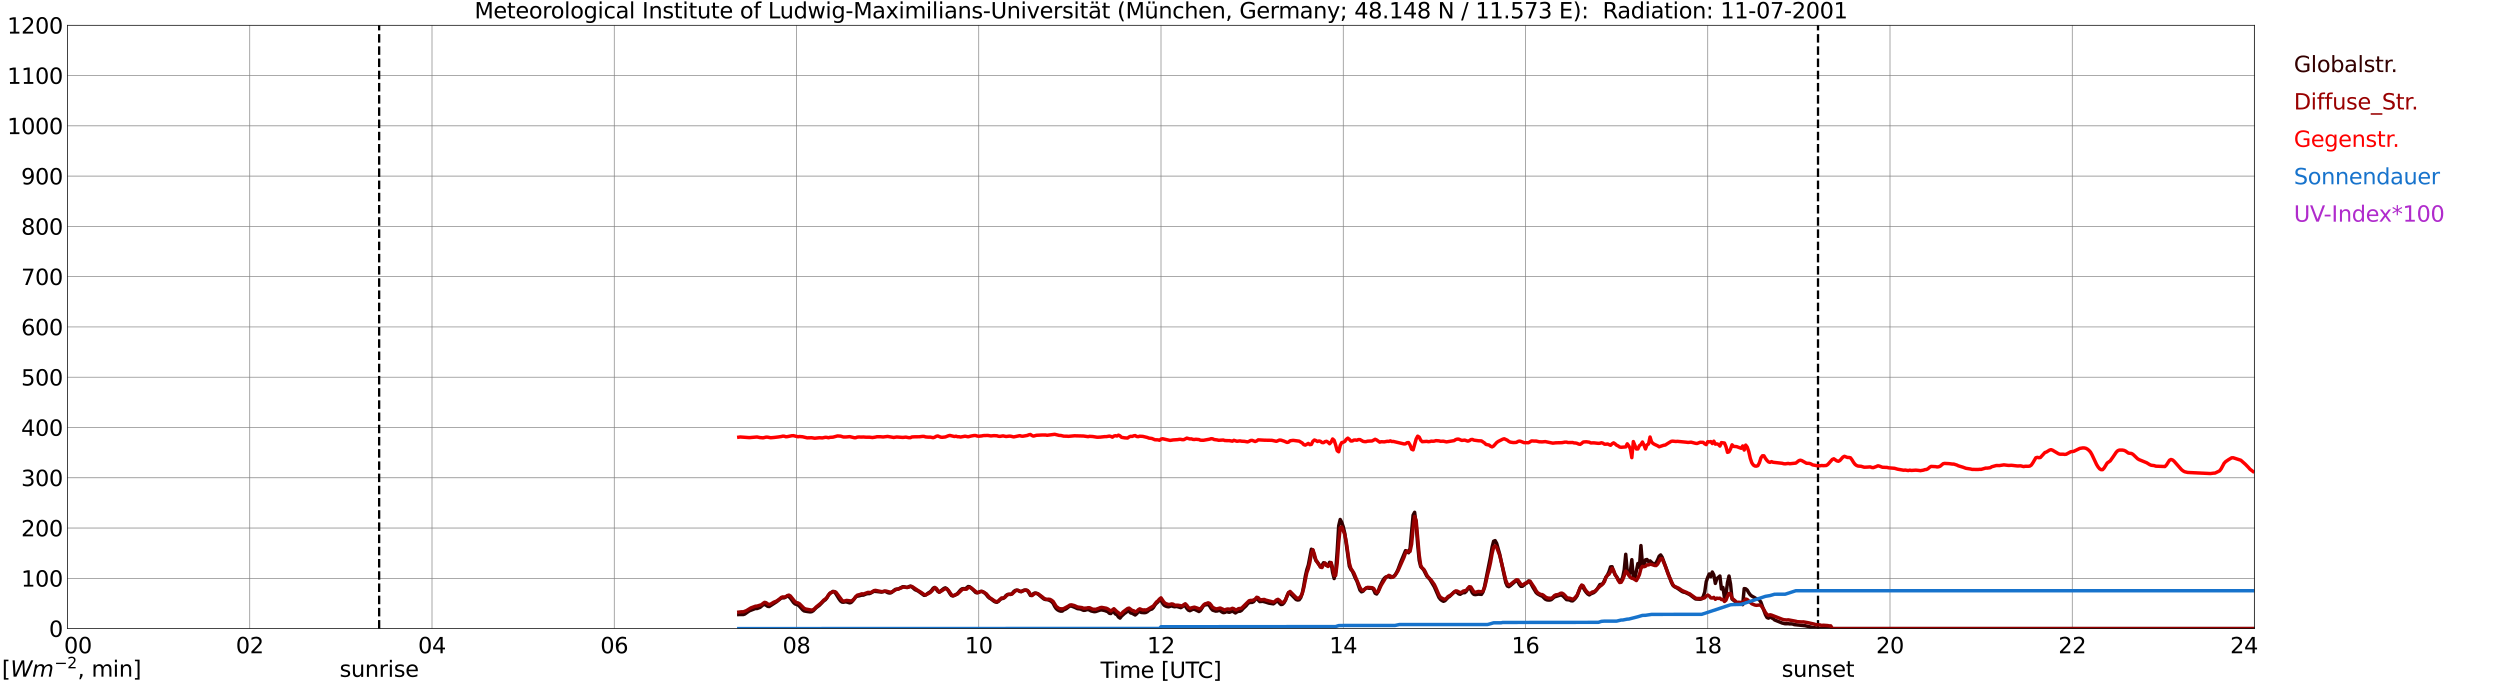 <?xml version="1.0" encoding="utf-8" standalone="no"?>
<!DOCTYPE svg PUBLIC "-//W3C//DTD SVG 1.1//EN"
  "http://www.w3.org/Graphics/SVG/1.1/DTD/svg11.dtd">
<svg xmlns:xlink="http://www.w3.org/1999/xlink" width="1085.4pt" height="296.64pt" viewBox="0 0 1085.4 296.64" xmlns="http://www.w3.org/2000/svg" version="1.1">
 <defs>
  <style type="text/css">*{stroke-linejoin: round; stroke-linecap: butt}</style>
 </defs>
 <g id="figure_1">
  <g id="patch_1">
   <path d="M 0 296.64 
L 1085.4 296.64 
L 1085.4 0 
L 0 0 
z
" style="fill: #ffffff"/>
  </g>
  <g id="axes_1">
   <g id="patch_2">
    <path d="M 29.306 272.909 
L 978.814 272.909 
L 978.814 10.976 
L 29.306 10.976 
z
" style="fill: #ffffff"/>
   </g>
   <g id="patch_3">
    <path d="M 978.814 272.909 
L 978.814 272.909 
L 978.814 10.976 
L 978.814 10.976 
z
" clip-path="url(#pfb44871266)" style="fill: #d3d3d3; opacity: 0.25; stroke: #d3d3d3; stroke-linejoin: miter"/>
   </g>
   <g id="matplotlib.axis_1">
    <g id="xtick_1">
     <g id="line2d_1">
      <path d="M 29.306 272.909 
L 29.306 10.976 
" clip-path="url(#pfb44871266)" style="fill: none; stroke: #808080; stroke-width: 0.3; stroke-linecap: square"/>
     </g>
     <g id="line2d_2"/>
     <g id="text_1">
      <!--    00 -->
      <g transform="translate(18.733 283.627) scale(0.095 -0.095)">
       <defs>
        <path id="DejaVuSans-20" transform="scale(0.016)"/>
        <path id="DejaVuSans-30" d="M 2034 4250 
Q 1547 4250 1301 3770 
Q 1056 3291 1056 2328 
Q 1056 1369 1301 889 
Q 1547 409 2034 409 
Q 2525 409 2770 889 
Q 3016 1369 3016 2328 
Q 3016 3291 2770 3770 
Q 2525 4250 2034 4250 
z
M 2034 4750 
Q 2819 4750 3233 4129 
Q 3647 3509 3647 2328 
Q 3647 1150 3233 529 
Q 2819 -91 2034 -91 
Q 1250 -91 836 529 
Q 422 1150 422 2328 
Q 422 3509 836 4129 
Q 1250 4750 2034 4750 
z
" transform="scale(0.016)"/>
       </defs>
       <use xlink:href="#DejaVuSans-20"/>
       <use xlink:href="#DejaVuSans-20" transform="translate(31.787 0)"/>
       <use xlink:href="#DejaVuSans-20" transform="translate(63.574 0)"/>
       <use xlink:href="#DejaVuSans-30" transform="translate(95.361 0)"/>
       <use xlink:href="#DejaVuSans-30" transform="translate(158.984 0)"/>
      </g>
     </g>
    </g>
    <g id="xtick_2">
     <g id="line2d_3">
      <path d="M 108.431 272.909 
L 108.431 10.976 
" clip-path="url(#pfb44871266)" style="fill: none; stroke: #808080; stroke-width: 0.3; stroke-linecap: square"/>
     </g>
     <g id="line2d_4"/>
     <g id="text_2">
      <!-- 02 -->
      <g transform="translate(102.387 283.627) scale(0.095 -0.095)">
       <defs>
        <path id="DejaVuSans-32" d="M 1228 531 
L 3431 531 
L 3431 0 
L 469 0 
L 469 531 
Q 828 903 1448 1529 
Q 2069 2156 2228 2338 
Q 2531 2678 2651 2914 
Q 2772 3150 2772 3378 
Q 2772 3750 2511 3984 
Q 2250 4219 1831 4219 
Q 1534 4219 1204 4116 
Q 875 4013 500 3803 
L 500 4441 
Q 881 4594 1212 4672 
Q 1544 4750 1819 4750 
Q 2544 4750 2975 4387 
Q 3406 4025 3406 3419 
Q 3406 3131 3298 2873 
Q 3191 2616 2906 2266 
Q 2828 2175 2409 1742 
Q 1991 1309 1228 531 
z
" transform="scale(0.016)"/>
       </defs>
       <use xlink:href="#DejaVuSans-30"/>
       <use xlink:href="#DejaVuSans-32" transform="translate(63.623 0)"/>
      </g>
     </g>
    </g>
    <g id="xtick_3">
     <g id="line2d_5">
      <path d="M 187.557 272.909 
L 187.557 10.976 
" clip-path="url(#pfb44871266)" style="fill: none; stroke: #808080; stroke-width: 0.3; stroke-linecap: square"/>
     </g>
     <g id="line2d_6"/>
     <g id="text_3">
      <!-- 04 -->
      <g transform="translate(181.513 283.627) scale(0.095 -0.095)">
       <defs>
        <path id="DejaVuSans-34" d="M 2419 4116 
L 825 1625 
L 2419 1625 
L 2419 4116 
z
M 2253 4666 
L 3047 4666 
L 3047 1625 
L 3713 1625 
L 3713 1100 
L 3047 1100 
L 3047 0 
L 2419 0 
L 2419 1100 
L 313 1100 
L 313 1709 
L 2253 4666 
z
" transform="scale(0.016)"/>
       </defs>
       <use xlink:href="#DejaVuSans-30"/>
       <use xlink:href="#DejaVuSans-34" transform="translate(63.623 0)"/>
      </g>
     </g>
    </g>
    <g id="xtick_4">
     <g id="line2d_7">
      <path d="M 266.683 272.909 
L 266.683 10.976 
" clip-path="url(#pfb44871266)" style="fill: none; stroke: #808080; stroke-width: 0.3; stroke-linecap: square"/>
     </g>
     <g id="line2d_8"/>
     <g id="text_4">
      <!-- 06 -->
      <g transform="translate(260.638 283.627) scale(0.095 -0.095)">
       <defs>
        <path id="DejaVuSans-36" d="M 2113 2584 
Q 1688 2584 1439 2293 
Q 1191 2003 1191 1497 
Q 1191 994 1439 701 
Q 1688 409 2113 409 
Q 2538 409 2786 701 
Q 3034 994 3034 1497 
Q 3034 2003 2786 2293 
Q 2538 2584 2113 2584 
z
M 3366 4563 
L 3366 3988 
Q 3128 4100 2886 4159 
Q 2644 4219 2406 4219 
Q 1781 4219 1451 3797 
Q 1122 3375 1075 2522 
Q 1259 2794 1537 2939 
Q 1816 3084 2150 3084 
Q 2853 3084 3261 2657 
Q 3669 2231 3669 1497 
Q 3669 778 3244 343 
Q 2819 -91 2113 -91 
Q 1303 -91 875 529 
Q 447 1150 447 2328 
Q 447 3434 972 4092 
Q 1497 4750 2381 4750 
Q 2619 4750 2861 4703 
Q 3103 4656 3366 4563 
z
" transform="scale(0.016)"/>
       </defs>
       <use xlink:href="#DejaVuSans-30"/>
       <use xlink:href="#DejaVuSans-36" transform="translate(63.623 0)"/>
      </g>
     </g>
    </g>
    <g id="xtick_5">
     <g id="line2d_9">
      <path d="M 345.808 272.909 
L 345.808 10.976 
" clip-path="url(#pfb44871266)" style="fill: none; stroke: #808080; stroke-width: 0.3; stroke-linecap: square"/>
     </g>
     <g id="line2d_10"/>
     <g id="text_5">
      <!-- 08 -->
      <g transform="translate(339.764 283.627) scale(0.095 -0.095)">
       <defs>
        <path id="DejaVuSans-38" d="M 2034 2216 
Q 1584 2216 1326 1975 
Q 1069 1734 1069 1313 
Q 1069 891 1326 650 
Q 1584 409 2034 409 
Q 2484 409 2743 651 
Q 3003 894 3003 1313 
Q 3003 1734 2745 1975 
Q 2488 2216 2034 2216 
z
M 1403 2484 
Q 997 2584 770 2862 
Q 544 3141 544 3541 
Q 544 4100 942 4425 
Q 1341 4750 2034 4750 
Q 2731 4750 3128 4425 
Q 3525 4100 3525 3541 
Q 3525 3141 3298 2862 
Q 3072 2584 2669 2484 
Q 3125 2378 3379 2068 
Q 3634 1759 3634 1313 
Q 3634 634 3220 271 
Q 2806 -91 2034 -91 
Q 1263 -91 848 271 
Q 434 634 434 1313 
Q 434 1759 690 2068 
Q 947 2378 1403 2484 
z
M 1172 3481 
Q 1172 3119 1398 2916 
Q 1625 2713 2034 2713 
Q 2441 2713 2670 2916 
Q 2900 3119 2900 3481 
Q 2900 3844 2670 4047 
Q 2441 4250 2034 4250 
Q 1625 4250 1398 4047 
Q 1172 3844 1172 3481 
z
" transform="scale(0.016)"/>
       </defs>
       <use xlink:href="#DejaVuSans-30"/>
       <use xlink:href="#DejaVuSans-38" transform="translate(63.623 0)"/>
      </g>
     </g>
    </g>
    <g id="xtick_6">
     <g id="line2d_11">
      <path d="M 424.934 272.909 
L 424.934 10.976 
" clip-path="url(#pfb44871266)" style="fill: none; stroke: #808080; stroke-width: 0.3; stroke-linecap: square"/>
     </g>
     <g id="line2d_12"/>
     <g id="text_6">
      <!-- 10 -->
      <g transform="translate(418.89 283.627) scale(0.095 -0.095)">
       <defs>
        <path id="DejaVuSans-31" d="M 794 531 
L 1825 531 
L 1825 4091 
L 703 3866 
L 703 4441 
L 1819 4666 
L 2450 4666 
L 2450 531 
L 3481 531 
L 3481 0 
L 794 0 
L 794 531 
z
" transform="scale(0.016)"/>
       </defs>
       <use xlink:href="#DejaVuSans-31"/>
       <use xlink:href="#DejaVuSans-30" transform="translate(63.623 0)"/>
      </g>
     </g>
    </g>
    <g id="xtick_7">
     <g id="line2d_13">
      <path d="M 504.06 272.909 
L 504.06 10.976 
" clip-path="url(#pfb44871266)" style="fill: none; stroke: #808080; stroke-width: 0.3; stroke-linecap: square"/>
     </g>
     <g id="line2d_14"/>
     <g id="text_7">
      <!-- 12 -->
      <g transform="translate(498.015 283.627) scale(0.095 -0.095)">
       <use xlink:href="#DejaVuSans-31"/>
       <use xlink:href="#DejaVuSans-32" transform="translate(63.623 0)"/>
      </g>
     </g>
    </g>
    <g id="xtick_8">
     <g id="line2d_15">
      <path d="M 583.185 272.909 
L 583.185 10.976 
" clip-path="url(#pfb44871266)" style="fill: none; stroke: #808080; stroke-width: 0.3; stroke-linecap: square"/>
     </g>
     <g id="line2d_16"/>
     <g id="text_8">
      <!-- 14 -->
      <g transform="translate(577.141 283.627) scale(0.095 -0.095)">
       <use xlink:href="#DejaVuSans-31"/>
       <use xlink:href="#DejaVuSans-34" transform="translate(63.623 0)"/>
      </g>
     </g>
    </g>
    <g id="xtick_9">
     <g id="line2d_17">
      <path d="M 662.311 272.909 
L 662.311 10.976 
" clip-path="url(#pfb44871266)" style="fill: none; stroke: #808080; stroke-width: 0.3; stroke-linecap: square"/>
     </g>
     <g id="line2d_18"/>
     <g id="text_9">
      <!-- 16 -->
      <g transform="translate(656.267 283.627) scale(0.095 -0.095)">
       <use xlink:href="#DejaVuSans-31"/>
       <use xlink:href="#DejaVuSans-36" transform="translate(63.623 0)"/>
      </g>
     </g>
    </g>
    <g id="xtick_10">
     <g id="line2d_19">
      <path d="M 741.437 272.909 
L 741.437 10.976 
" clip-path="url(#pfb44871266)" style="fill: none; stroke: #808080; stroke-width: 0.3; stroke-linecap: square"/>
     </g>
     <g id="line2d_20"/>
     <g id="text_10">
      <!-- 18 -->
      <g transform="translate(735.392 283.627) scale(0.095 -0.095)">
       <use xlink:href="#DejaVuSans-31"/>
       <use xlink:href="#DejaVuSans-38" transform="translate(63.623 0)"/>
      </g>
     </g>
    </g>
    <g id="xtick_11">
     <g id="line2d_21">
      <path d="M 820.562 272.909 
L 820.562 10.976 
" clip-path="url(#pfb44871266)" style="fill: none; stroke: #808080; stroke-width: 0.3; stroke-linecap: square"/>
     </g>
     <g id="line2d_22"/>
     <g id="text_11">
      <!-- 20 -->
      <g transform="translate(814.518 283.627) scale(0.095 -0.095)">
       <use xlink:href="#DejaVuSans-32"/>
       <use xlink:href="#DejaVuSans-30" transform="translate(63.623 0)"/>
      </g>
     </g>
    </g>
    <g id="xtick_12">
     <g id="line2d_23">
      <path d="M 899.688 272.909 
L 899.688 10.976 
" clip-path="url(#pfb44871266)" style="fill: none; stroke: #808080; stroke-width: 0.3; stroke-linecap: square"/>
     </g>
     <g id="line2d_24"/>
     <g id="text_12">
      <!-- 22 -->
      <g transform="translate(893.644 283.627) scale(0.095 -0.095)">
       <use xlink:href="#DejaVuSans-32"/>
       <use xlink:href="#DejaVuSans-32" transform="translate(63.623 0)"/>
      </g>
     </g>
    </g>
    <g id="xtick_13">
     <g id="line2d_25">
      <path d="M 978.814 272.909 
L 978.814 10.976 
" clip-path="url(#pfb44871266)" style="fill: none; stroke: #808080; stroke-width: 0.3; stroke-linecap: square"/>
     </g>
     <g id="line2d_26"/>
     <g id="text_13">
      <!-- 24    -->
      <g transform="translate(968.241 283.627) scale(0.095 -0.095)">
       <use xlink:href="#DejaVuSans-32"/>
       <use xlink:href="#DejaVuSans-34" transform="translate(63.623 0)"/>
       <use xlink:href="#DejaVuSans-20" transform="translate(127.246 0)"/>
       <use xlink:href="#DejaVuSans-20" transform="translate(159.033 0)"/>
       <use xlink:href="#DejaVuSans-20" transform="translate(190.82 0)"/>
      </g>
     </g>
    </g>
    <g id="text_14">
     <!-- Time [UTC] -->
     <g transform="translate(477.806 294.322) scale(0.095 -0.095)">
      <defs>
       <path id="DejaVuSans-54" d="M -19 4666 
L 3928 4666 
L 3928 4134 
L 2272 4134 
L 2272 0 
L 1638 0 
L 1638 4134 
L -19 4134 
L -19 4666 
z
" transform="scale(0.016)"/>
       <path id="DejaVuSans-69" d="M 603 3500 
L 1178 3500 
L 1178 0 
L 603 0 
L 603 3500 
z
M 603 4863 
L 1178 4863 
L 1178 4134 
L 603 4134 
L 603 4863 
z
" transform="scale(0.016)"/>
       <path id="DejaVuSans-6d" d="M 3328 2828 
Q 3544 3216 3844 3400 
Q 4144 3584 4550 3584 
Q 5097 3584 5394 3201 
Q 5691 2819 5691 2113 
L 5691 0 
L 5113 0 
L 5113 2094 
Q 5113 2597 4934 2840 
Q 4756 3084 4391 3084 
Q 3944 3084 3684 2787 
Q 3425 2491 3425 1978 
L 3425 0 
L 2847 0 
L 2847 2094 
Q 2847 2600 2669 2842 
Q 2491 3084 2119 3084 
Q 1678 3084 1418 2786 
Q 1159 2488 1159 1978 
L 1159 0 
L 581 0 
L 581 3500 
L 1159 3500 
L 1159 2956 
Q 1356 3278 1631 3431 
Q 1906 3584 2284 3584 
Q 2666 3584 2933 3390 
Q 3200 3197 3328 2828 
z
" transform="scale(0.016)"/>
       <path id="DejaVuSans-65" d="M 3597 1894 
L 3597 1613 
L 953 1613 
Q 991 1019 1311 708 
Q 1631 397 2203 397 
Q 2534 397 2845 478 
Q 3156 559 3463 722 
L 3463 178 
Q 3153 47 2828 -22 
Q 2503 -91 2169 -91 
Q 1331 -91 842 396 
Q 353 884 353 1716 
Q 353 2575 817 3079 
Q 1281 3584 2069 3584 
Q 2775 3584 3186 3129 
Q 3597 2675 3597 1894 
z
M 3022 2063 
Q 3016 2534 2758 2815 
Q 2500 3097 2075 3097 
Q 1594 3097 1305 2825 
Q 1016 2553 972 2059 
L 3022 2063 
z
" transform="scale(0.016)"/>
       <path id="DejaVuSans-5b" d="M 550 4863 
L 1875 4863 
L 1875 4416 
L 1125 4416 
L 1125 -397 
L 1875 -397 
L 1875 -844 
L 550 -844 
L 550 4863 
z
" transform="scale(0.016)"/>
       <path id="DejaVuSans-55" d="M 556 4666 
L 1191 4666 
L 1191 1831 
Q 1191 1081 1462 751 
Q 1734 422 2344 422 
Q 2950 422 3222 751 
Q 3494 1081 3494 1831 
L 3494 4666 
L 4128 4666 
L 4128 1753 
Q 4128 841 3676 375 
Q 3225 -91 2344 -91 
Q 1459 -91 1007 375 
Q 556 841 556 1753 
L 556 4666 
z
" transform="scale(0.016)"/>
       <path id="DejaVuSans-43" d="M 4122 4306 
L 4122 3641 
Q 3803 3938 3442 4084 
Q 3081 4231 2675 4231 
Q 1875 4231 1450 3742 
Q 1025 3253 1025 2328 
Q 1025 1406 1450 917 
Q 1875 428 2675 428 
Q 3081 428 3442 575 
Q 3803 722 4122 1019 
L 4122 359 
Q 3791 134 3420 21 
Q 3050 -91 2638 -91 
Q 1578 -91 968 557 
Q 359 1206 359 2328 
Q 359 3453 968 4101 
Q 1578 4750 2638 4750 
Q 3056 4750 3426 4639 
Q 3797 4528 4122 4306 
z
" transform="scale(0.016)"/>
       <path id="DejaVuSans-5d" d="M 1947 4863 
L 1947 -844 
L 622 -844 
L 622 -397 
L 1369 -397 
L 1369 4416 
L 622 4416 
L 622 4863 
L 1947 4863 
z
" transform="scale(0.016)"/>
      </defs>
      <use xlink:href="#DejaVuSans-54"/>
      <use xlink:href="#DejaVuSans-69" transform="translate(57.959 0)"/>
      <use xlink:href="#DejaVuSans-6d" transform="translate(85.742 0)"/>
      <use xlink:href="#DejaVuSans-65" transform="translate(183.154 0)"/>
      <use xlink:href="#DejaVuSans-20" transform="translate(244.678 0)"/>
      <use xlink:href="#DejaVuSans-5b" transform="translate(276.465 0)"/>
      <use xlink:href="#DejaVuSans-55" transform="translate(315.479 0)"/>
      <use xlink:href="#DejaVuSans-54" transform="translate(388.672 0)"/>
      <use xlink:href="#DejaVuSans-43" transform="translate(443.881 0)"/>
      <use xlink:href="#DejaVuSans-5d" transform="translate(513.705 0)"/>
     </g>
    </g>
   </g>
   <g id="matplotlib.axis_2">
    <g id="ytick_1">
     <g id="line2d_27">
      <path d="M 29.306 272.909 
L 978.814 272.909 
" clip-path="url(#pfb44871266)" style="fill: none; stroke: #808080; stroke-width: 0.3; stroke-linecap: square"/>
     </g>
     <g id="line2d_28"/>
     <g id="text_15">
      <!-- 0 -->
      <g transform="translate(21.261 276.518) scale(0.095 -0.095)">
       <use xlink:href="#DejaVuSans-30"/>
      </g>
     </g>
    </g>
    <g id="ytick_2">
     <g id="line2d_29">
      <path d="M 29.306 251.081 
L 978.814 251.081 
" clip-path="url(#pfb44871266)" style="fill: none; stroke: #808080; stroke-width: 0.3; stroke-linecap: square"/>
     </g>
     <g id="line2d_30"/>
     <g id="text_16">
      <!-- 100 -->
      <g transform="translate(9.173 254.69) scale(0.095 -0.095)">
       <use xlink:href="#DejaVuSans-31"/>
       <use xlink:href="#DejaVuSans-30" transform="translate(63.623 0)"/>
       <use xlink:href="#DejaVuSans-30" transform="translate(127.246 0)"/>
      </g>
     </g>
    </g>
    <g id="ytick_3">
     <g id="line2d_31">
      <path d="M 29.306 229.253 
L 978.814 229.253 
" clip-path="url(#pfb44871266)" style="fill: none; stroke: #808080; stroke-width: 0.3; stroke-linecap: square"/>
     </g>
     <g id="line2d_32"/>
     <g id="text_17">
      <!-- 200 -->
      <g transform="translate(9.173 232.863) scale(0.095 -0.095)">
       <use xlink:href="#DejaVuSans-32"/>
       <use xlink:href="#DejaVuSans-30" transform="translate(63.623 0)"/>
       <use xlink:href="#DejaVuSans-30" transform="translate(127.246 0)"/>
      </g>
     </g>
    </g>
    <g id="ytick_4">
     <g id="line2d_33">
      <path d="M 29.306 207.426 
L 978.814 207.426 
" clip-path="url(#pfb44871266)" style="fill: none; stroke: #808080; stroke-width: 0.3; stroke-linecap: square"/>
     </g>
     <g id="line2d_34"/>
     <g id="text_18">
      <!-- 300 -->
      <g transform="translate(9.173 211.035) scale(0.095 -0.095)">
       <defs>
        <path id="DejaVuSans-33" d="M 2597 2516 
Q 3050 2419 3304 2112 
Q 3559 1806 3559 1356 
Q 3559 666 3084 287 
Q 2609 -91 1734 -91 
Q 1441 -91 1130 -33 
Q 819 25 488 141 
L 488 750 
Q 750 597 1062 519 
Q 1375 441 1716 441 
Q 2309 441 2620 675 
Q 2931 909 2931 1356 
Q 2931 1769 2642 2001 
Q 2353 2234 1838 2234 
L 1294 2234 
L 1294 2753 
L 1863 2753 
Q 2328 2753 2575 2939 
Q 2822 3125 2822 3475 
Q 2822 3834 2567 4026 
Q 2313 4219 1838 4219 
Q 1578 4219 1281 4162 
Q 984 4106 628 3988 
L 628 4550 
Q 988 4650 1302 4700 
Q 1616 4750 1894 4750 
Q 2613 4750 3031 4423 
Q 3450 4097 3450 3541 
Q 3450 3153 3228 2886 
Q 3006 2619 2597 2516 
z
" transform="scale(0.016)"/>
       </defs>
       <use xlink:href="#DejaVuSans-33"/>
       <use xlink:href="#DejaVuSans-30" transform="translate(63.623 0)"/>
       <use xlink:href="#DejaVuSans-30" transform="translate(127.246 0)"/>
      </g>
     </g>
    </g>
    <g id="ytick_5">
     <g id="line2d_35">
      <path d="M 29.306 185.598 
L 978.814 185.598 
" clip-path="url(#pfb44871266)" style="fill: none; stroke: #808080; stroke-width: 0.3; stroke-linecap: square"/>
     </g>
     <g id="line2d_36"/>
     <g id="text_19">
      <!-- 400 -->
      <g transform="translate(9.173 189.207) scale(0.095 -0.095)">
       <use xlink:href="#DejaVuSans-34"/>
       <use xlink:href="#DejaVuSans-30" transform="translate(63.623 0)"/>
       <use xlink:href="#DejaVuSans-30" transform="translate(127.246 0)"/>
      </g>
     </g>
    </g>
    <g id="ytick_6">
     <g id="line2d_37">
      <path d="M 29.306 163.77 
L 978.814 163.77 
" clip-path="url(#pfb44871266)" style="fill: none; stroke: #808080; stroke-width: 0.3; stroke-linecap: square"/>
     </g>
     <g id="line2d_38"/>
     <g id="text_20">
      <!-- 500 -->
      <g transform="translate(9.173 167.379) scale(0.095 -0.095)">
       <defs>
        <path id="DejaVuSans-35" d="M 691 4666 
L 3169 4666 
L 3169 4134 
L 1269 4134 
L 1269 2991 
Q 1406 3038 1543 3061 
Q 1681 3084 1819 3084 
Q 2600 3084 3056 2656 
Q 3513 2228 3513 1497 
Q 3513 744 3044 326 
Q 2575 -91 1722 -91 
Q 1428 -91 1123 -41 
Q 819 9 494 109 
L 494 744 
Q 775 591 1075 516 
Q 1375 441 1709 441 
Q 2250 441 2565 725 
Q 2881 1009 2881 1497 
Q 2881 1984 2565 2268 
Q 2250 2553 1709 2553 
Q 1456 2553 1204 2497 
Q 953 2441 691 2322 
L 691 4666 
z
" transform="scale(0.016)"/>
       </defs>
       <use xlink:href="#DejaVuSans-35"/>
       <use xlink:href="#DejaVuSans-30" transform="translate(63.623 0)"/>
       <use xlink:href="#DejaVuSans-30" transform="translate(127.246 0)"/>
      </g>
     </g>
    </g>
    <g id="ytick_7">
     <g id="line2d_39">
      <path d="M 29.306 141.942 
L 978.814 141.942 
" clip-path="url(#pfb44871266)" style="fill: none; stroke: #808080; stroke-width: 0.3; stroke-linecap: square"/>
     </g>
     <g id="line2d_40"/>
     <g id="text_21">
      <!-- 600 -->
      <g transform="translate(9.173 145.551) scale(0.095 -0.095)">
       <use xlink:href="#DejaVuSans-36"/>
       <use xlink:href="#DejaVuSans-30" transform="translate(63.623 0)"/>
       <use xlink:href="#DejaVuSans-30" transform="translate(127.246 0)"/>
      </g>
     </g>
    </g>
    <g id="ytick_8">
     <g id="line2d_41">
      <path d="M 29.306 120.114 
L 978.814 120.114 
" clip-path="url(#pfb44871266)" style="fill: none; stroke: #808080; stroke-width: 0.3; stroke-linecap: square"/>
     </g>
     <g id="line2d_42"/>
     <g id="text_22">
      <!-- 700 -->
      <g transform="translate(9.173 123.724) scale(0.095 -0.095)">
       <defs>
        <path id="DejaVuSans-37" d="M 525 4666 
L 3525 4666 
L 3525 4397 
L 1831 0 
L 1172 0 
L 2766 4134 
L 525 4134 
L 525 4666 
z
" transform="scale(0.016)"/>
       </defs>
       <use xlink:href="#DejaVuSans-37"/>
       <use xlink:href="#DejaVuSans-30" transform="translate(63.623 0)"/>
       <use xlink:href="#DejaVuSans-30" transform="translate(127.246 0)"/>
      </g>
     </g>
    </g>
    <g id="ytick_9">
     <g id="line2d_43">
      <path d="M 29.306 98.287 
L 978.814 98.287 
" clip-path="url(#pfb44871266)" style="fill: none; stroke: #808080; stroke-width: 0.3; stroke-linecap: square"/>
     </g>
     <g id="line2d_44"/>
     <g id="text_23">
      <!-- 800 -->
      <g transform="translate(9.173 101.896) scale(0.095 -0.095)">
       <use xlink:href="#DejaVuSans-38"/>
       <use xlink:href="#DejaVuSans-30" transform="translate(63.623 0)"/>
       <use xlink:href="#DejaVuSans-30" transform="translate(127.246 0)"/>
      </g>
     </g>
    </g>
    <g id="ytick_10">
     <g id="line2d_45">
      <path d="M 29.306 76.459 
L 978.814 76.459 
" clip-path="url(#pfb44871266)" style="fill: none; stroke: #808080; stroke-width: 0.3; stroke-linecap: square"/>
     </g>
     <g id="line2d_46"/>
     <g id="text_24">
      <!-- 900 -->
      <g transform="translate(9.173 80.068) scale(0.095 -0.095)">
       <defs>
        <path id="DejaVuSans-39" d="M 703 97 
L 703 672 
Q 941 559 1184 500 
Q 1428 441 1663 441 
Q 2288 441 2617 861 
Q 2947 1281 2994 2138 
Q 2813 1869 2534 1725 
Q 2256 1581 1919 1581 
Q 1219 1581 811 2004 
Q 403 2428 403 3163 
Q 403 3881 828 4315 
Q 1253 4750 1959 4750 
Q 2769 4750 3195 4129 
Q 3622 3509 3622 2328 
Q 3622 1225 3098 567 
Q 2575 -91 1691 -91 
Q 1453 -91 1209 -44 
Q 966 3 703 97 
z
M 1959 2075 
Q 2384 2075 2632 2365 
Q 2881 2656 2881 3163 
Q 2881 3666 2632 3958 
Q 2384 4250 1959 4250 
Q 1534 4250 1286 3958 
Q 1038 3666 1038 3163 
Q 1038 2656 1286 2365 
Q 1534 2075 1959 2075 
z
" transform="scale(0.016)"/>
       </defs>
       <use xlink:href="#DejaVuSans-39"/>
       <use xlink:href="#DejaVuSans-30" transform="translate(63.623 0)"/>
       <use xlink:href="#DejaVuSans-30" transform="translate(127.246 0)"/>
      </g>
     </g>
    </g>
    <g id="ytick_11">
     <g id="line2d_47">
      <path d="M 29.306 54.631 
L 978.814 54.631 
" clip-path="url(#pfb44871266)" style="fill: none; stroke: #808080; stroke-width: 0.3; stroke-linecap: square"/>
     </g>
     <g id="line2d_48"/>
     <g id="text_25">
      <!-- 1000 -->
      <g transform="translate(3.128 58.24) scale(0.095 -0.095)">
       <use xlink:href="#DejaVuSans-31"/>
       <use xlink:href="#DejaVuSans-30" transform="translate(63.623 0)"/>
       <use xlink:href="#DejaVuSans-30" transform="translate(127.246 0)"/>
       <use xlink:href="#DejaVuSans-30" transform="translate(190.869 0)"/>
      </g>
     </g>
    </g>
    <g id="ytick_12">
     <g id="line2d_49">
      <path d="M 29.306 32.803 
L 978.814 32.803 
" clip-path="url(#pfb44871266)" style="fill: none; stroke: #808080; stroke-width: 0.3; stroke-linecap: square"/>
     </g>
     <g id="line2d_50"/>
     <g id="text_26">
      <!-- 1100 -->
      <g transform="translate(3.128 36.413) scale(0.095 -0.095)">
       <use xlink:href="#DejaVuSans-31"/>
       <use xlink:href="#DejaVuSans-31" transform="translate(63.623 0)"/>
       <use xlink:href="#DejaVuSans-30" transform="translate(127.246 0)"/>
       <use xlink:href="#DejaVuSans-30" transform="translate(190.869 0)"/>
      </g>
     </g>
    </g>
    <g id="ytick_13">
     <g id="line2d_51">
      <path d="M 29.306 10.976 
L 978.814 10.976 
" clip-path="url(#pfb44871266)" style="fill: none; stroke: #808080; stroke-width: 0.3; stroke-linecap: square"/>
     </g>
     <g id="line2d_52"/>
     <g id="text_27">
      <!-- 1200 -->
      <g transform="translate(3.128 14.585) scale(0.095 -0.095)">
       <use xlink:href="#DejaVuSans-31"/>
       <use xlink:href="#DejaVuSans-32" transform="translate(63.623 0)"/>
       <use xlink:href="#DejaVuSans-30" transform="translate(127.246 0)"/>
       <use xlink:href="#DejaVuSans-30" transform="translate(190.869 0)"/>
      </g>
     </g>
    </g>
   </g>
   <g id="line2d_53">
    <path d="M 164.611 272.909 
L 164.611 10.976 
" clip-path="url(#pfb44871266)" style="fill: none; stroke-dasharray: 3.7,1.6; stroke-dashoffset: 0; stroke: #000000"/>
   </g>
   <g id="line2d_54">
    <path d="M 789.308 272.909 
L 789.308 10.976 
" clip-path="url(#pfb44871266)" style="fill: none; stroke-dasharray: 3.7,1.6; stroke-dashoffset: 0; stroke: #000000"/>
   </g>
   <g id="line2d_55">
    <path d="M 320.752 266.823 
L 322.73 266.806 
L 323.39 266.574 
L 324.708 265.634 
L 325.368 265.191 
L 328.005 264.176 
L 328.665 264.206 
L 329.983 263.708 
L 331.302 262.597 
L 331.961 262.429 
L 332.621 262.772 
L 333.28 263.248 
L 333.94 263.331 
L 337.236 261.207 
L 339.215 259.624 
L 340.533 259.537 
L 341.852 258.799 
L 342.512 259.026 
L 343.171 259.714 
L 344.49 261.574 
L 345.149 262.183 
L 346.468 262.663 
L 347.127 263.243 
L 348.446 264.736 
L 349.105 265.241 
L 350.424 265.492 
L 351.743 265.662 
L 352.402 265.568 
L 353.062 265.171 
L 354.38 263.811 
L 355.699 262.848 
L 357.677 260.845 
L 358.337 260.41 
L 358.996 259.596 
L 359.655 258.389 
L 360.315 257.658 
L 361.634 256.756 
L 362.293 256.929 
L 362.952 257.874 
L 364.271 260.03 
L 364.93 260.925 
L 365.59 261.419 
L 366.249 261.462 
L 366.909 261.307 
L 367.568 261.334 
L 368.887 261.75 
L 369.546 261.539 
L 370.206 260.884 
L 371.524 259.146 
L 372.184 258.823 
L 372.843 258.734 
L 374.162 258.374 
L 374.821 258.391 
L 376.14 257.843 
L 376.799 257.714 
L 377.459 257.725 
L 378.118 257.453 
L 379.437 256.715 
L 380.756 256.828 
L 382.734 257.068 
L 384.053 256.71 
L 384.712 256.909 
L 385.371 257.282 
L 386.031 257.466 
L 386.69 257.418 
L 387.349 257.029 
L 388.668 255.892 
L 389.987 255.719 
L 391.965 254.72 
L 392.624 254.768 
L 393.284 255.012 
L 393.943 255.058 
L 394.603 254.683 
L 395.262 254.453 
L 395.921 254.831 
L 397.24 255.994 
L 398.559 256.577 
L 401.196 258.476 
L 401.856 258.328 
L 403.175 257.333 
L 403.834 256.966 
L 404.493 256.289 
L 405.153 255.368 
L 405.812 255.036 
L 406.471 255.754 
L 407.131 256.739 
L 407.79 257.075 
L 409.109 256.016 
L 409.768 255.49 
L 410.428 255.215 
L 411.087 255.628 
L 411.746 256.545 
L 412.406 257.686 
L 413.065 258.557 
L 413.725 258.749 
L 415.043 258.153 
L 415.703 257.699 
L 417.022 256.13 
L 417.681 255.636 
L 418.34 255.549 
L 419 255.615 
L 419.659 255.237 
L 420.318 254.648 
L 420.978 254.742 
L 422.297 255.879 
L 423.615 257.265 
L 424.275 257.357 
L 425.593 256.824 
L 426.253 256.739 
L 426.912 257.062 
L 427.572 257.511 
L 428.231 258.182 
L 428.89 259.055 
L 429.55 259.651 
L 430.209 260.02 
L 431.528 261.032 
L 432.187 261.382 
L 432.847 261.482 
L 433.506 261.067 
L 434.165 260.321 
L 434.825 259.904 
L 435.484 259.823 
L 436.144 259.336 
L 436.803 258.507 
L 437.462 258.112 
L 438.122 258.044 
L 438.781 258.094 
L 439.44 257.704 
L 440.1 256.863 
L 440.759 256.359 
L 441.419 256.189 
L 442.078 256.333 
L 442.737 256.802 
L 443.397 256.863 
L 444.056 256.455 
L 444.716 256.195 
L 445.375 256.176 
L 446.034 256.422 
L 446.694 257.361 
L 447.353 258.494 
L 448.012 258.483 
L 448.672 257.752 
L 449.331 257.433 
L 449.991 257.581 
L 450.65 257.904 
L 452.628 259.592 
L 453.287 260.089 
L 453.947 260.297 
L 454.606 260.338 
L 455.266 260.493 
L 455.925 260.794 
L 456.584 261.251 
L 457.244 261.967 
L 457.903 263.276 
L 458.563 264.258 
L 459.222 264.815 
L 459.881 265.162 
L 460.541 265.35 
L 461.2 265.324 
L 461.859 264.771 
L 462.519 264.523 
L 463.178 264.11 
L 463.838 263.553 
L 464.497 263.15 
L 465.156 263.121 
L 466.475 263.639 
L 467.794 264.245 
L 469.113 264.418 
L 470.431 264.99 
L 471.091 264.955 
L 471.75 264.734 
L 472.409 264.632 
L 473.069 264.889 
L 473.728 265.267 
L 475.047 265.57 
L 475.706 265.516 
L 477.685 264.843 
L 478.344 264.806 
L 479.663 265.092 
L 480.981 265.586 
L 481.641 266.28 
L 482.3 266.365 
L 482.96 265.507 
L 483.619 265.778 
L 484.278 266.577 
L 484.938 266.878 
L 485.597 267.88 
L 486.256 268.353 
L 486.916 267.496 
L 488.235 266.306 
L 488.894 265.874 
L 489.553 265.243 
L 490.213 265.4 
L 490.872 266.12 
L 491.532 266.269 
L 492.85 267.002 
L 493.51 266.457 
L 494.169 265.682 
L 494.828 265.588 
L 495.488 265.904 
L 496.807 266.009 
L 497.466 265.933 
L 498.125 265.575 
L 498.785 265.003 
L 499.444 264.608 
L 500.103 264.431 
L 500.763 263.761 
L 501.422 262.663 
L 502.082 261.903 
L 502.741 261.342 
L 503.4 260.343 
L 504.06 260.58 
L 504.719 261.846 
L 505.379 262.726 
L 506.038 263.126 
L 506.697 263.353 
L 507.357 263.457 
L 508.675 263.027 
L 509.335 263.307 
L 509.994 263.449 
L 510.654 263.294 
L 511.313 263.42 
L 512.632 263.82 
L 513.291 263.462 
L 513.95 262.885 
L 514.61 263.15 
L 515.269 264.117 
L 515.929 264.883 
L 516.588 265.149 
L 517.907 264.509 
L 518.566 264.518 
L 520.544 265.498 
L 521.204 265.012 
L 522.522 262.982 
L 523.182 262.643 
L 524.501 262.427 
L 525.16 263.073 
L 525.819 264.186 
L 526.479 264.9 
L 527.797 265.328 
L 528.457 265.269 
L 529.116 265.064 
L 529.776 265.11 
L 530.435 265.649 
L 531.094 265.985 
L 531.754 265.902 
L 532.413 265.522 
L 533.732 265.852 
L 535.051 265.295 
L 536.369 266.125 
L 537.029 265.679 
L 537.688 265.378 
L 538.348 265.394 
L 539.007 265.012 
L 539.666 264.243 
L 540.985 263.025 
L 541.644 262.18 
L 542.304 261.6 
L 543.623 261.532 
L 544.282 261.224 
L 544.941 260.34 
L 545.601 259.825 
L 546.919 261.189 
L 548.238 261.069 
L 549.557 261.427 
L 550.876 261.855 
L 552.854 262.174 
L 553.513 261.692 
L 554.173 260.986 
L 554.832 261.034 
L 555.491 261.853 
L 556.151 262.466 
L 556.81 262.37 
L 557.47 261.713 
L 558.129 260.528 
L 558.788 258.677 
L 559.448 257.298 
L 560.107 257.608 
L 562.745 260.314 
L 563.404 260.515 
L 564.063 260.397 
L 564.723 259.469 
L 565.382 257.597 
L 566.042 254.257 
L 566.701 250.265 
L 567.36 247.357 
L 568.02 245.325 
L 569.338 238.447 
L 569.998 238.901 
L 570.657 241.608 
L 571.317 243.369 
L 571.976 244.033 
L 573.295 246.165 
L 573.954 245.556 
L 574.613 244.321 
L 575.273 244.605 
L 575.932 245.539 
L 576.592 245.683 
L 577.251 244.133 
L 577.91 244.419 
L 578.57 248.536 
L 579.229 251.184 
L 579.889 248.324 
L 580.548 239.218 
L 581.207 228.273 
L 581.867 225.536 
L 582.526 226.774 
L 583.185 228.694 
L 583.845 231.523 
L 585.823 245.797 
L 586.482 247.207 
L 587.142 247.979 
L 588.46 251.105 
L 589.12 252.338 
L 590.439 256.215 
L 591.098 256.951 
L 591.757 256.7 
L 592.417 255.87 
L 593.076 255.346 
L 593.736 255.252 
L 594.395 255.409 
L 595.714 255.333 
L 596.373 256.077 
L 597.032 257.568 
L 597.692 257.893 
L 598.351 256.793 
L 599.011 254.735 
L 600.329 252.079 
L 600.989 251.088 
L 601.648 250.505 
L 602.967 250.267 
L 603.626 250.703 
L 604.286 250.653 
L 604.945 250.282 
L 605.604 249.712 
L 606.264 248.724 
L 606.923 247.331 
L 608.242 243.804 
L 610.22 239.069 
L 610.879 239.418 
L 611.539 239.999 
L 612.198 238.091 
L 613.517 223.646 
L 614.176 222.421 
L 614.836 227.817 
L 615.495 236.354 
L 616.154 243.297 
L 616.814 246.037 
L 617.473 246.683 
L 618.133 247.508 
L 619.451 250.127 
L 620.77 251.509 
L 622.748 254.84 
L 624.726 259.373 
L 625.386 260.227 
L 626.045 260.744 
L 626.705 261.065 
L 627.364 260.781 
L 628.683 259.387 
L 629.342 258.974 
L 631.32 257.007 
L 631.98 256.887 
L 632.639 257.23 
L 633.298 257.821 
L 633.958 258.016 
L 634.617 257.584 
L 635.276 257.3 
L 635.936 257.319 
L 636.595 256.73 
L 637.255 255.612 
L 637.914 255.158 
L 638.573 256.04 
L 639.233 257.402 
L 639.892 258.062 
L 640.552 258.169 
L 641.87 257.952 
L 643.189 258.055 
L 643.848 257.027 
L 644.508 254.689 
L 647.145 241.52 
L 647.805 237.557 
L 648.464 234.99 
L 649.123 234.712 
L 649.783 235.898 
L 651.102 240.567 
L 653.739 252.967 
L 654.399 254.416 
L 655.058 254.718 
L 655.717 254.264 
L 658.355 252.002 
L 659.014 252.572 
L 659.674 253.779 
L 660.333 254.565 
L 660.992 254.532 
L 662.311 253.441 
L 662.97 252.925 
L 663.63 252.22 
L 664.289 252.664 
L 665.608 255.128 
L 666.927 257.295 
L 667.586 257.863 
L 668.905 258.588 
L 669.564 258.836 
L 670.883 260.118 
L 671.542 260.432 
L 672.202 260.537 
L 672.861 260.526 
L 673.521 260.34 
L 674.839 259.197 
L 677.477 258.339 
L 678.136 258.428 
L 678.796 258.941 
L 680.114 260.329 
L 681.433 260.482 
L 682.092 260.834 
L 682.752 260.886 
L 683.411 260.349 
L 684.071 259.635 
L 684.73 258.644 
L 686.049 255.1 
L 686.708 254.244 
L 687.368 255.115 
L 688.027 256.283 
L 688.686 257.188 
L 689.346 257.893 
L 690.005 258.291 
L 690.664 257.832 
L 691.983 257.287 
L 692.643 256.717 
L 693.302 255.931 
L 694.621 253.794 
L 695.28 253.683 
L 695.939 253.355 
L 697.258 250.529 
L 697.918 249.612 
L 698.577 248.16 
L 699.236 246.12 
L 699.896 246.043 
L 700.555 248.019 
L 701.215 249.483 
L 701.874 250.387 
L 702.533 251.515 
L 703.193 252.36 
L 703.852 252.144 
L 704.511 250.599 
L 705.171 247.397 
L 705.83 240.652 
L 706.49 248.18 
L 707.149 249.564 
L 707.808 248.331 
L 708.468 242.987 
L 709.127 251.114 
L 709.786 251.107 
L 711.105 244.651 
L 711.765 246.283 
L 712.424 236.871 
L 713.083 244.985 
L 713.743 245.356 
L 714.402 243.048 
L 715.062 242.911 
L 715.721 243.841 
L 716.38 243.505 
L 717.699 244.718 
L 718.358 244.834 
L 719.018 244.325 
L 719.677 243.07 
L 720.337 241.488 
L 720.996 240.931 
L 721.655 241.946 
L 725.612 252.74 
L 726.271 254.087 
L 726.93 254.687 
L 728.249 255.377 
L 730.227 256.793 
L 730.887 257.075 
L 731.546 257.178 
L 733.524 258.112 
L 735.502 259.609 
L 736.162 260.061 
L 738.14 260.179 
L 738.799 259.987 
L 739.459 259.022 
L 740.118 257.073 
L 740.777 252.528 
L 741.437 250.627 
L 742.096 249.189 
L 742.756 250.35 
L 743.415 248.344 
L 744.074 249.61 
L 744.734 253.292 
L 745.393 251.203 
L 746.712 250.081 
L 747.371 255.7 
L 748.031 255.049 
L 748.69 259.349 
L 749.349 258.147 
L 750.009 252.891 
L 750.668 250.086 
L 751.327 253.587 
L 751.987 260.105 
L 753.965 261.657 
L 755.284 262.15 
L 755.943 261.65 
L 756.602 262.53 
L 757.262 255.545 
L 757.921 255.643 
L 758.581 256.2 
L 759.24 257.35 
L 759.899 258.254 
L 760.559 258.793 
L 761.878 259.517 
L 762.537 259.961 
L 763.196 260.148 
L 763.856 260.498 
L 764.515 261.44 
L 765.834 265.125 
L 766.493 266.889 
L 767.153 268.113 
L 767.812 268.386 
L 768.471 267.277 
L 769.131 268.283 
L 769.79 268.521 
L 770.449 269.144 
L 773.746 270.503 
L 775.065 270.813 
L 776.384 270.778 
L 777.043 270.879 
L 777.703 270.842 
L 778.362 270.942 
L 779.021 271.191 
L 783.637 271.654 
L 786.934 272.396 
L 788.912 272.688 
L 791.55 272.909 
L 978.154 272.909 
L 978.154 272.909 
" clip-path="url(#pfb44871266)" style="fill: none; stroke: #330000; stroke-width: 1.5; stroke-linecap: square"/>
   </g>
   <g id="line2d_56">
    <path d="M 320.752 265.756 
L 322.071 265.603 
L 322.73 265.623 
L 324.049 265.118 
L 326.027 263.911 
L 327.346 263.431 
L 328.005 263.18 
L 328.665 263.141 
L 330.643 262.53 
L 331.302 261.947 
L 331.961 261.521 
L 332.621 261.67 
L 333.28 262.194 
L 333.94 262.434 
L 334.599 262.266 
L 335.918 261.458 
L 337.236 260.921 
L 338.555 259.969 
L 339.215 259.382 
L 339.874 259.133 
L 340.533 259.26 
L 341.193 259.026 
L 341.852 258.572 
L 342.512 258.378 
L 343.171 258.767 
L 345.149 261.22 
L 345.808 261.628 
L 346.468 261.768 
L 347.127 262.143 
L 349.105 264.099 
L 349.765 264.4 
L 352.402 264.881 
L 353.062 264.682 
L 353.721 264.178 
L 354.38 263.499 
L 356.359 261.892 
L 357.677 260.502 
L 358.337 260.065 
L 358.996 259.421 
L 360.315 257.527 
L 361.634 256.957 
L 362.293 256.826 
L 362.952 257.138 
L 365.59 260.648 
L 366.249 261.013 
L 367.568 260.67 
L 369.546 260.928 
L 370.206 260.565 
L 370.865 259.987 
L 371.524 259.063 
L 372.184 258.404 
L 373.502 258.059 
L 374.162 257.789 
L 374.821 257.911 
L 376.799 257.191 
L 378.118 257.252 
L 379.437 256.431 
L 380.096 256.311 
L 382.734 256.852 
L 383.393 256.811 
L 384.053 256.638 
L 384.712 256.621 
L 386.69 257.136 
L 387.349 256.913 
L 389.328 255.811 
L 389.987 255.761 
L 391.306 255.244 
L 391.965 254.938 
L 392.624 254.875 
L 393.943 255.038 
L 394.603 254.905 
L 395.262 254.635 
L 395.921 254.602 
L 398.559 256.374 
L 399.878 257.164 
L 401.196 258.103 
L 401.856 258.31 
L 403.175 257.653 
L 403.834 257.282 
L 404.493 256.697 
L 405.812 255.158 
L 406.471 255.418 
L 407.79 257.138 
L 409.109 256.381 
L 409.768 255.907 
L 410.428 255.623 
L 411.087 255.711 
L 411.746 256.274 
L 413.065 258.184 
L 413.725 258.607 
L 414.384 258.518 
L 415.043 258.136 
L 415.703 257.904 
L 417.681 256.027 
L 418.34 255.678 
L 419 255.824 
L 419.659 255.794 
L 420.318 255.167 
L 420.978 255.006 
L 421.637 255.23 
L 424.275 257.343 
L 424.934 257.228 
L 425.593 256.846 
L 426.253 256.765 
L 426.912 256.994 
L 428.231 257.808 
L 429.55 259.356 
L 431.528 260.69 
L 432.187 261.091 
L 432.847 261.205 
L 433.506 260.895 
L 434.825 259.609 
L 435.484 259.62 
L 436.144 259.491 
L 437.462 258.149 
L 438.122 258.005 
L 438.781 258.027 
L 439.44 257.872 
L 440.759 256.588 
L 441.419 256.304 
L 442.078 256.355 
L 443.397 256.865 
L 444.716 256.318 
L 445.375 256.228 
L 446.034 256.302 
L 446.694 256.929 
L 447.353 258.009 
L 448.012 258.575 
L 449.331 257.658 
L 449.991 257.623 
L 450.65 257.776 
L 452.628 259.223 
L 453.287 259.771 
L 453.947 260.116 
L 454.606 260.201 
L 455.266 260.148 
L 455.925 260.242 
L 456.584 260.618 
L 457.244 261.133 
L 458.563 263.276 
L 459.881 264.241 
L 461.2 264.355 
L 461.859 264.195 
L 463.838 263.132 
L 464.497 262.689 
L 465.156 262.584 
L 466.475 262.92 
L 467.794 263.527 
L 469.772 263.802 
L 470.431 264.077 
L 471.75 264.005 
L 472.409 263.833 
L 473.069 263.859 
L 474.388 264.488 
L 475.706 264.549 
L 477.025 264.097 
L 477.685 263.809 
L 478.344 263.708 
L 480.322 264.069 
L 480.981 264.376 
L 482.3 265.282 
L 483.619 264.282 
L 484.938 265.557 
L 485.597 266.022 
L 486.256 266.849 
L 486.916 266.424 
L 487.575 265.677 
L 489.553 264.191 
L 490.213 264.018 
L 491.532 265.027 
L 492.191 265.162 
L 492.85 265.575 
L 493.51 265.455 
L 494.169 264.732 
L 494.828 264.333 
L 496.147 264.843 
L 496.807 264.778 
L 497.466 264.841 
L 498.125 264.662 
L 500.763 263.062 
L 502.082 261.355 
L 502.741 260.853 
L 503.4 260.078 
L 504.06 259.559 
L 505.379 261.465 
L 506.038 262.008 
L 507.357 262.466 
L 508.016 262.386 
L 508.675 262.189 
L 509.335 262.303 
L 509.994 262.739 
L 511.313 262.737 
L 513.291 263.082 
L 513.95 262.51 
L 514.61 262.135 
L 515.269 262.779 
L 515.929 263.715 
L 516.588 264.103 
L 517.907 263.746 
L 518.566 263.595 
L 519.885 264.025 
L 520.544 264.326 
L 521.204 264.254 
L 521.863 263.549 
L 522.522 262.672 
L 523.182 262.156 
L 523.841 261.997 
L 524.501 261.713 
L 525.16 261.956 
L 525.819 262.709 
L 526.479 263.676 
L 527.797 264.32 
L 528.457 264.304 
L 529.776 263.97 
L 531.754 264.863 
L 532.413 264.512 
L 533.073 264.381 
L 533.732 264.49 
L 534.391 264.405 
L 535.051 264.095 
L 535.71 264.298 
L 536.369 264.769 
L 537.029 264.712 
L 537.688 264.248 
L 539.007 264.077 
L 542.304 260.816 
L 542.963 260.666 
L 543.623 260.687 
L 544.282 260.469 
L 544.941 260.133 
L 545.601 259.31 
L 546.26 259.485 
L 546.919 260.279 
L 547.579 260.408 
L 548.898 260.247 
L 549.557 260.546 
L 550.876 260.882 
L 552.195 261.213 
L 552.854 261.445 
L 553.513 261.072 
L 554.173 260.478 
L 554.832 260.198 
L 555.491 260.635 
L 556.151 261.355 
L 556.81 261.624 
L 557.47 261.222 
L 558.129 260.382 
L 559.448 257.287 
L 560.107 256.776 
L 562.745 259.432 
L 563.404 259.768 
L 564.063 259.596 
L 564.723 258.972 
L 565.382 257.695 
L 566.042 255.279 
L 567.36 248.643 
L 568.02 246.853 
L 568.679 244.164 
L 569.338 240.361 
L 569.998 238.687 
L 570.657 240.623 
L 571.317 243.138 
L 571.976 244.266 
L 572.635 245.096 
L 573.295 246.148 
L 573.954 246.406 
L 574.613 245.153 
L 575.273 244.443 
L 576.592 245.932 
L 577.251 245.198 
L 577.91 244.238 
L 578.57 246.484 
L 579.229 249.918 
L 579.889 249.828 
L 580.548 244.6 
L 581.207 235.568 
L 581.867 229.151 
L 582.526 228.797 
L 583.845 232.041 
L 584.504 235.26 
L 585.823 244.424 
L 586.482 246.764 
L 587.801 248.818 
L 590.439 255.056 
L 591.098 256.06 
L 591.757 256.333 
L 592.417 255.936 
L 593.076 255.305 
L 593.736 255.008 
L 595.714 255.154 
L 596.373 255.468 
L 597.032 256.503 
L 597.692 257.26 
L 598.351 256.922 
L 599.67 254.063 
L 601.648 250.799 
L 602.967 249.793 
L 603.626 250.049 
L 604.286 250.664 
L 604.945 250.524 
L 605.604 249.896 
L 606.923 247.866 
L 609.561 241.966 
L 610.22 240.038 
L 610.879 239.215 
L 611.539 239.582 
L 612.198 239.377 
L 612.858 236.291 
L 613.517 229.402 
L 614.176 224.224 
L 614.836 225.957 
L 616.154 240.89 
L 616.814 245.421 
L 617.473 246.683 
L 618.133 247.145 
L 618.792 248.224 
L 619.451 249.651 
L 620.111 250.592 
L 621.429 251.961 
L 622.748 253.818 
L 623.408 255.213 
L 624.726 258.293 
L 625.386 259.325 
L 626.705 260.044 
L 627.364 260.15 
L 628.023 259.736 
L 628.683 258.985 
L 630.001 258.28 
L 631.98 256.545 
L 632.639 256.612 
L 633.958 257.289 
L 634.617 257.108 
L 635.276 256.619 
L 636.595 256.318 
L 637.914 254.718 
L 638.573 254.849 
L 639.892 256.951 
L 640.552 257.138 
L 641.87 256.767 
L 643.189 256.937 
L 643.848 256.614 
L 644.508 255.189 
L 645.167 252.598 
L 645.827 249.538 
L 646.486 247.097 
L 647.145 244.114 
L 647.805 240.39 
L 648.464 237.62 
L 649.123 236.982 
L 649.783 237.6 
L 651.102 241.086 
L 653.739 251.869 
L 654.399 253.482 
L 655.058 254.034 
L 655.717 253.768 
L 657.036 252.712 
L 658.355 251.738 
L 659.014 251.78 
L 660.333 253.681 
L 660.992 253.995 
L 662.311 253.157 
L 662.97 253.067 
L 663.63 252.423 
L 664.289 252.29 
L 666.267 255.268 
L 666.927 256.501 
L 667.586 257.337 
L 668.905 258.099 
L 669.564 258.127 
L 670.224 258.522 
L 670.883 259.116 
L 671.542 259.476 
L 672.202 259.662 
L 673.521 259.744 
L 674.18 259.304 
L 674.839 258.592 
L 675.499 258.245 
L 676.158 258.177 
L 676.817 257.996 
L 677.477 257.584 
L 678.136 257.501 
L 678.796 257.885 
L 679.455 258.516 
L 680.114 259.308 
L 680.774 259.659 
L 681.433 259.69 
L 682.752 260.144 
L 683.411 259.88 
L 684.73 258.411 
L 686.049 255.259 
L 686.708 253.993 
L 687.368 254.331 
L 688.027 255.632 
L 688.686 256.588 
L 689.346 257.254 
L 690.005 257.677 
L 690.664 257.49 
L 691.324 257.001 
L 691.983 256.887 
L 692.643 256.523 
L 694.621 254.558 
L 695.28 254.098 
L 695.939 253.438 
L 696.599 252.53 
L 697.258 250.679 
L 697.918 249.736 
L 698.577 249.306 
L 699.236 248.147 
L 699.896 246.689 
L 700.555 247.637 
L 701.215 249.536 
L 701.874 250.524 
L 702.533 251.924 
L 703.193 252.912 
L 703.852 252.801 
L 704.511 251.668 
L 705.171 249.992 
L 705.83 247.947 
L 706.49 248.553 
L 707.149 249.763 
L 707.808 250.653 
L 708.468 251.064 
L 709.127 251.199 
L 710.446 252.063 
L 711.105 250.928 
L 711.765 249.483 
L 712.424 246.89 
L 713.083 245.897 
L 713.743 246.041 
L 714.402 245.86 
L 715.062 245.205 
L 715.721 245.277 
L 716.38 244.969 
L 717.04 245.061 
L 718.358 245.515 
L 719.018 245.55 
L 719.677 244.917 
L 720.996 242.505 
L 721.655 242.564 
L 722.974 245.746 
L 724.293 249.435 
L 725.612 252.319 
L 726.271 253.777 
L 726.93 254.545 
L 728.909 255.427 
L 730.227 256.331 
L 731.546 256.937 
L 732.205 257.175 
L 732.865 257.536 
L 733.524 257.76 
L 736.162 259.677 
L 736.821 259.823 
L 738.14 259.823 
L 738.799 259.854 
L 739.459 259.76 
L 740.118 259.52 
L 740.777 258.808 
L 741.437 258.348 
L 742.096 258.778 
L 742.756 259.576 
L 743.415 259.664 
L 744.074 259.358 
L 744.734 260.188 
L 745.393 259.686 
L 746.052 259.812 
L 746.712 259.705 
L 747.371 260.321 
L 748.031 260.198 
L 748.69 261.148 
L 749.349 260.594 
L 750.009 258.893 
L 750.668 257.656 
L 751.327 257.728 
L 751.987 259.731 
L 753.306 260.832 
L 753.965 261.556 
L 754.624 261.462 
L 756.602 261.622 
L 757.921 260.087 
L 758.581 260.286 
L 760.559 262.135 
L 761.878 262.687 
L 762.537 262.809 
L 763.856 262.669 
L 764.515 262.853 
L 765.834 264.704 
L 766.493 265.944 
L 767.153 266.738 
L 767.812 267.186 
L 768.471 266.902 
L 769.131 267.052 
L 773.746 268.84 
L 774.406 269.043 
L 775.725 269.183 
L 776.384 269.104 
L 779.681 269.722 
L 780.34 269.91 
L 782.318 270.017 
L 782.978 269.99 
L 784.956 270.34 
L 787.593 270.936 
L 788.253 271.156 
L 790.231 271.333 
L 790.89 271.553 
L 791.55 271.444 
L 793.528 271.588 
L 794.187 271.734 
L 794.847 271.724 
L 795.506 272.909 
L 978.154 272.909 
L 978.154 272.909 
" clip-path="url(#pfb44871266)" style="fill: none; stroke: #990000; stroke-width: 1.5; stroke-linecap: square"/>
   </g>
   <g id="line2d_57">
    <path d="M 320.752 189.806 
L 321.411 189.721 
L 324.049 189.911 
L 325.368 190.003 
L 328.665 189.721 
L 329.983 189.987 
L 331.302 190.096 
L 332.621 189.78 
L 333.28 189.8 
L 334.599 190.053 
L 335.918 189.946 
L 337.896 189.717 
L 339.215 189.52 
L 339.874 189.346 
L 340.533 189.396 
L 341.193 189.629 
L 341.852 189.573 
L 343.83 189.171 
L 344.49 189.156 
L 346.468 189.629 
L 347.127 189.518 
L 348.446 189.629 
L 350.424 190.099 
L 352.402 190.042 
L 353.721 190.267 
L 355.699 190.046 
L 357.018 190.127 
L 358.337 189.859 
L 358.996 189.9 
L 359.655 190.064 
L 360.315 189.878 
L 361.634 189.8 
L 363.612 189.267 
L 364.93 189.35 
L 366.249 189.745 
L 367.568 189.704 
L 368.887 189.562 
L 370.865 190.035 
L 371.524 190.038 
L 372.184 189.789 
L 372.843 189.725 
L 374.162 189.765 
L 374.821 189.725 
L 376.14 189.83 
L 377.459 189.802 
L 378.777 189.965 
L 380.096 189.767 
L 380.756 189.603 
L 382.074 189.603 
L 383.393 189.723 
L 385.371 189.487 
L 388.009 189.931 
L 389.328 189.723 
L 391.965 189.915 
L 393.284 189.778 
L 394.603 190.029 
L 395.262 190.016 
L 395.921 189.708 
L 397.24 189.64 
L 399.218 189.623 
L 400.537 189.453 
L 401.196 189.474 
L 401.856 189.695 
L 403.175 189.802 
L 403.834 189.767 
L 405.153 190.035 
L 405.812 189.815 
L 406.471 189.429 
L 407.131 189.271 
L 408.45 189.8 
L 409.109 189.859 
L 410.428 189.704 
L 411.746 189.199 
L 412.406 189.051 
L 414.384 189.531 
L 415.043 189.376 
L 415.703 189.61 
L 416.362 189.603 
L 417.022 189.752 
L 419 189.378 
L 420.318 189.645 
L 421.637 189.306 
L 422.956 189.071 
L 423.615 189.095 
L 424.275 189.313 
L 424.934 189.4 
L 426.253 189.258 
L 426.912 189.112 
L 428.89 189.055 
L 430.209 189.267 
L 431.528 189.134 
L 432.847 189.204 
L 433.506 189.415 
L 434.165 189.461 
L 435.484 189.236 
L 436.803 189.52 
L 438.122 189.352 
L 438.781 189.376 
L 440.1 189.695 
L 442.737 189.143 
L 443.397 189.343 
L 444.056 189.396 
L 446.034 189.049 
L 446.694 188.767 
L 447.353 188.634 
L 448.012 189.066 
L 448.672 189.346 
L 449.991 188.983 
L 452.628 188.846 
L 453.947 188.852 
L 454.606 188.983 
L 457.903 188.553 
L 459.881 189.042 
L 460.541 189.057 
L 461.859 189.367 
L 463.178 189.372 
L 463.838 189.45 
L 466.475 189.204 
L 470.431 189.308 
L 472.409 189.588 
L 473.069 189.437 
L 474.388 189.518 
L 476.366 189.835 
L 477.685 189.78 
L 479.663 189.564 
L 480.322 189.57 
L 481.641 189.33 
L 482.3 189.494 
L 482.96 189.804 
L 483.619 189.335 
L 484.278 189.16 
L 484.938 189.311 
L 485.597 188.918 
L 486.256 189.245 
L 486.916 189.861 
L 488.235 190.092 
L 489.553 190.182 
L 490.213 189.697 
L 490.872 189.42 
L 491.532 189.492 
L 492.191 189.215 
L 492.85 189.112 
L 493.51 189.511 
L 494.169 189.592 
L 494.828 189.383 
L 496.147 189.461 
L 498.125 189.935 
L 498.785 190.201 
L 500.103 190.374 
L 501.422 190.924 
L 502.741 190.965 
L 503.4 191.155 
L 504.06 190.64 
L 504.719 190.474 
L 508.016 191.207 
L 509.335 190.996 
L 511.313 190.863 
L 511.972 190.743 
L 512.632 190.753 
L 513.291 190.898 
L 513.95 190.893 
L 515.269 190.21 
L 516.588 190.572 
L 517.247 190.533 
L 517.907 190.771 
L 518.566 190.817 
L 519.226 190.714 
L 520.544 190.834 
L 521.204 191.129 
L 522.522 191.149 
L 525.16 190.673 
L 525.819 190.457 
L 526.479 190.513 
L 527.138 190.832 
L 528.457 190.996 
L 529.116 191.157 
L 531.094 191.035 
L 531.754 191.258 
L 533.073 191.308 
L 533.732 191.301 
L 535.051 191.548 
L 535.71 191.17 
L 537.029 191.583 
L 538.348 191.408 
L 539.007 191.548 
L 540.326 191.618 
L 541.644 191.86 
L 542.304 191.618 
L 542.963 191.236 
L 543.623 191.19 
L 544.941 191.686 
L 545.601 191.439 
L 546.26 190.959 
L 548.898 191.114 
L 552.195 191.175 
L 554.173 191.609 
L 555.491 191.05 
L 556.151 191.094 
L 557.47 191.522 
L 558.788 192.092 
L 559.448 191.958 
L 560.107 191.362 
L 561.426 191.188 
L 564.063 191.528 
L 565.382 192.323 
L 566.042 193.034 
L 566.701 193.255 
L 568.02 192.513 
L 568.679 193.05 
L 569.338 192.947 
L 569.998 191.616 
L 570.657 191.033 
L 571.317 191.271 
L 571.976 191.681 
L 572.635 191.448 
L 573.295 191.613 
L 573.954 192.148 
L 574.613 192.185 
L 575.273 191.736 
L 575.932 191.596 
L 576.592 191.982 
L 577.251 192.659 
L 577.91 191.95 
L 578.57 190.588 
L 579.229 191.166 
L 579.889 193.209 
L 580.548 195.671 
L 581.207 196.151 
L 581.867 193.401 
L 582.526 192.15 
L 583.185 191.998 
L 583.845 191.67 
L 584.504 190.738 
L 585.164 190.232 
L 585.823 190.732 
L 586.482 191.467 
L 587.142 191.45 
L 587.801 191.055 
L 588.46 191.031 
L 589.12 191.14 
L 589.779 190.841 
L 590.439 190.841 
L 591.757 191.605 
L 592.417 191.74 
L 593.076 191.744 
L 593.736 191.539 
L 595.714 191.448 
L 597.032 190.716 
L 597.692 191.013 
L 599.011 191.967 
L 599.67 191.766 
L 600.989 191.845 
L 602.307 191.589 
L 602.967 191.646 
L 603.626 191.397 
L 604.286 191.69 
L 604.945 191.657 
L 609.561 192.738 
L 610.22 192.703 
L 610.879 192.207 
L 611.539 192.135 
L 612.198 193.242 
L 612.858 195.01 
L 613.517 195.311 
L 614.836 190.607 
L 615.495 189.367 
L 616.154 189.771 
L 616.814 191.111 
L 617.473 191.762 
L 619.451 191.622 
L 620.111 191.771 
L 620.77 191.703 
L 621.429 191.522 
L 622.089 191.581 
L 622.748 191.52 
L 623.408 191.304 
L 624.726 191.4 
L 625.386 191.574 
L 626.705 191.555 
L 628.023 191.854 
L 631.32 191.301 
L 631.98 190.858 
L 632.639 190.655 
L 633.298 190.647 
L 634.617 191.218 
L 635.936 191.077 
L 637.255 191.535 
L 637.914 191.332 
L 638.573 190.865 
L 639.233 190.775 
L 639.892 191.083 
L 641.87 191.362 
L 643.189 191.426 
L 644.508 192.321 
L 645.167 192.958 
L 646.486 193.222 
L 647.145 193.748 
L 647.805 194.019 
L 648.464 193.643 
L 649.783 192.153 
L 650.442 191.672 
L 652.42 190.679 
L 653.08 190.496 
L 654.399 191.109 
L 655.058 191.633 
L 655.717 191.95 
L 657.036 192.148 
L 658.355 192.076 
L 659.014 191.679 
L 659.674 191.483 
L 660.333 191.651 
L 661.652 192.177 
L 663.63 192.216 
L 664.949 191.424 
L 666.267 191.509 
L 666.927 191.485 
L 668.246 191.801 
L 669.564 191.849 
L 670.883 191.725 
L 674.18 192.401 
L 675.499 192.246 
L 678.136 192.192 
L 679.455 191.943 
L 680.114 191.943 
L 680.774 192.146 
L 682.752 192.111 
L 683.411 192.314 
L 684.071 192.336 
L 684.73 192.493 
L 685.389 192.794 
L 686.049 192.912 
L 686.708 192.478 
L 687.368 191.904 
L 688.686 191.806 
L 690.005 191.976 
L 690.664 192.31 
L 691.983 192.264 
L 693.961 192.495 
L 694.621 192.441 
L 695.28 192.22 
L 695.939 192.425 
L 696.599 192.853 
L 697.258 192.869 
L 697.918 192.735 
L 699.236 193.318 
L 699.896 192.668 
L 700.555 192.268 
L 701.215 192.709 
L 701.874 193.305 
L 702.533 193.604 
L 703.193 194.084 
L 703.852 194.185 
L 705.83 194.032 
L 706.49 192.694 
L 707.149 193.587 
L 707.808 194.831 
L 708.468 198.694 
L 709.127 191.712 
L 710.446 194.931 
L 711.105 194.916 
L 711.765 193.497 
L 712.424 193.002 
L 713.083 191.906 
L 713.743 193.268 
L 714.402 194.925 
L 715.062 193.146 
L 715.721 192.775 
L 716.38 189.736 
L 717.04 191.854 
L 717.699 192.546 
L 718.358 192.938 
L 719.677 193.545 
L 720.337 193.977 
L 722.315 193.316 
L 722.974 193.227 
L 724.293 192.386 
L 725.612 191.594 
L 726.271 191.526 
L 727.59 191.677 
L 728.249 191.611 
L 732.205 191.993 
L 732.865 192.096 
L 734.184 191.965 
L 736.162 192.484 
L 736.821 192.546 
L 738.14 192.006 
L 739.459 192.061 
L 740.118 192.694 
L 740.777 193.034 
L 741.437 191.753 
L 742.096 191.871 
L 742.756 191.718 
L 743.415 192.572 
L 744.074 191.539 
L 744.734 192.831 
L 745.393 192.711 
L 746.052 192.934 
L 746.712 193.665 
L 747.371 192.157 
L 748.69 192.347 
L 749.349 193.897 
L 750.009 196.392 
L 750.668 196.158 
L 751.327 194.916 
L 751.987 193.12 
L 752.646 193.803 
L 753.965 193.903 
L 755.943 194.626 
L 756.602 193.613 
L 757.262 195.388 
L 757.921 193.242 
L 758.581 194.141 
L 759.24 196.053 
L 759.899 198.972 
L 760.559 200.925 
L 761.218 201.881 
L 761.878 202.32 
L 762.537 202.392 
L 763.196 202.158 
L 763.856 200.912 
L 764.515 198.784 
L 765.174 197.887 
L 765.834 197.893 
L 766.493 199.024 
L 767.153 199.901 
L 767.812 200.545 
L 768.471 200.729 
L 769.131 200.414 
L 769.79 200.696 
L 773.746 201.141 
L 774.406 201.333 
L 775.065 201.386 
L 776.384 201.194 
L 777.043 201.342 
L 779.681 201.056 
L 781 199.991 
L 781.659 199.799 
L 782.318 200 
L 784.296 201.122 
L 785.615 201.192 
L 786.275 201.434 
L 786.934 201.82 
L 788.912 202.204 
L 790.231 202.213 
L 790.89 202.102 
L 791.55 202.169 
L 792.868 202.104 
L 793.528 201.691 
L 795.506 199.474 
L 796.165 199.188 
L 797.484 200.1 
L 798.143 200.27 
L 798.803 199.939 
L 800.122 198.459 
L 800.781 198.107 
L 802.1 198.616 
L 802.759 198.614 
L 803.419 198.769 
L 804.078 199.657 
L 804.737 200.755 
L 805.397 201.608 
L 806.056 202.097 
L 806.715 202.348 
L 808.034 202.449 
L 809.353 202.853 
L 810.672 202.798 
L 811.99 202.7 
L 812.65 202.966 
L 813.309 203.038 
L 814.628 202.549 
L 815.287 202.226 
L 815.947 202.364 
L 817.265 202.864 
L 818.584 202.918 
L 819.244 202.922 
L 819.903 203.106 
L 822.541 203.315 
L 823.859 203.7 
L 826.497 204.16 
L 827.156 204.079 
L 828.475 204.306 
L 829.134 204.112 
L 829.794 204.252 
L 831.772 204.119 
L 833.091 204.245 
L 833.75 204.343 
L 835.069 204.123 
L 835.728 203.894 
L 836.388 203.828 
L 837.047 203.503 
L 837.706 202.907 
L 838.366 202.497 
L 840.344 202.597 
L 841.003 202.728 
L 841.663 202.656 
L 842.322 202.418 
L 843.641 201.314 
L 844.3 201.194 
L 846.278 201.298 
L 847.597 201.48 
L 848.256 201.488 
L 849.575 201.901 
L 850.235 202.233 
L 852.213 202.833 
L 853.531 203.32 
L 855.51 203.614 
L 856.169 203.789 
L 858.806 203.833 
L 859.466 203.754 
L 860.125 203.791 
L 862.103 203.221 
L 862.763 203.239 
L 864.082 203.056 
L 864.741 202.643 
L 866.719 202.11 
L 868.038 202.137 
L 870.016 201.825 
L 871.994 202.073 
L 873.313 202.01 
L 875.95 202.307 
L 877.269 202.248 
L 878.588 202.575 
L 879.247 202.434 
L 880.566 202.451 
L 881.225 202.368 
L 881.885 201.949 
L 882.544 201.01 
L 883.863 198.751 
L 884.522 198.563 
L 885.182 198.71 
L 885.841 198.64 
L 887.819 196.47 
L 888.479 196.252 
L 889.797 195.431 
L 890.457 195.226 
L 891.116 195.449 
L 893.754 197.011 
L 894.413 197.208 
L 895.732 197.195 
L 896.391 197.28 
L 897.051 197.228 
L 899.029 196.136 
L 900.347 195.957 
L 902.985 194.674 
L 904.304 194.458 
L 904.963 194.488 
L 905.622 194.641 
L 906.282 195.003 
L 906.941 195.534 
L 907.601 196.263 
L 908.26 197.42 
L 910.238 201.643 
L 910.898 202.724 
L 911.557 203.523 
L 912.216 203.927 
L 912.876 203.896 
L 913.535 203.182 
L 914.854 201.023 
L 916.173 200.107 
L 917.491 198.251 
L 918.81 196.296 
L 919.469 195.667 
L 920.129 195.409 
L 921.448 195.401 
L 922.107 195.514 
L 922.766 195.78 
L 924.085 196.721 
L 925.404 196.885 
L 926.063 197.265 
L 928.041 199.157 
L 928.701 199.557 
L 931.998 200.908 
L 933.316 201.718 
L 933.976 201.995 
L 935.295 202.152 
L 935.954 202.392 
L 939.91 202.554 
L 940.57 201.907 
L 941.888 199.838 
L 942.548 199.493 
L 943.207 199.683 
L 943.867 200.209 
L 947.163 203.942 
L 947.823 204.446 
L 948.482 204.808 
L 949.801 205.118 
L 959.692 205.596 
L 961.01 205.424 
L 961.67 205.393 
L 963.648 204.439 
L 964.307 203.577 
L 965.626 201.124 
L 966.285 200.419 
L 967.604 199.526 
L 968.923 198.751 
L 969.582 198.745 
L 972.879 199.819 
L 974.857 201.576 
L 976.176 202.925 
L 976.836 203.7 
L 978.154 204.693 
L 978.154 204.693 
" clip-path="url(#pfb44871266)" style="fill: none; stroke: #ff0000; stroke-width: 1.5; stroke-linecap: square"/>
   </g>
   <g id="line2d_58">
    <path d="M 320.752 272.909 
L 503.4 272.843 
L 504.06 272.11 
L 579.889 272.036 
L 581.207 271.599 
L 583.185 271.562 
L 605.604 271.562 
L 607.582 271.143 
L 645.827 271.143 
L 647.145 270.792 
L 648.464 270.401 
L 651.761 270.386 
L 652.42 270.246 
L 693.961 270.198 
L 695.28 269.761 
L 696.599 269.665 
L 701.874 269.665 
L 703.852 269.196 
L 704.511 269.196 
L 706.49 268.801 
L 707.149 268.777 
L 711.105 267.771 
L 713.083 267.179 
L 714.402 267.142 
L 715.721 266.943 
L 717.04 266.751 
L 722.315 266.736 
L 738.799 266.716 
L 751.327 262.567 
L 752.646 262.475 
L 755.943 262.397 
L 766.493 258.904 
L 768.471 258.575 
L 770.449 257.992 
L 775.065 257.972 
L 779.681 256.47 
L 978.154 256.47 
L 978.154 256.47 
" clip-path="url(#pfb44871266)" style="fill: none; stroke: #1773cc; stroke-width: 1.5; stroke-linecap: square"/>
   </g>
   <g id="line2d_59">
    <path d="M 0 0 
" clip-path="url(#pfb44871266)" style="fill: none; stroke: #b02bcc; stroke-width: 1.5; stroke-linecap: square"/>
   </g>
   <g id="patch_4">
    <path d="M 29.306 272.909 
L 29.306 10.976 
" style="fill: none; stroke: #000000; stroke-width: 0.3; stroke-linejoin: miter; stroke-linecap: square"/>
   </g>
   <g id="patch_5">
    <path d="M 978.814 272.909 
L 978.814 10.976 
" style="fill: none; stroke: #000000; stroke-width: 0.3; stroke-linejoin: miter; stroke-linecap: square"/>
   </g>
   <g id="patch_6">
    <path d="M 29.306 272.909 
L 978.814 272.909 
" style="fill: none; stroke: #000000; stroke-width: 0.3; stroke-linejoin: miter; stroke-linecap: square"/>
   </g>
   <g id="patch_7">
    <path d="M 29.306 10.976 
L 978.814 10.976 
" style="fill: none; stroke: #000000; stroke-width: 0.3; stroke-linejoin: miter; stroke-linecap: square"/>
   </g>
   <g id="text_28">
    <!-- sunrise -->
    <g transform="translate(147.446 293.863) scale(0.095 -0.095)">
     <defs>
      <path id="DejaVuSans-73" d="M 2834 3397 
L 2834 2853 
Q 2591 2978 2328 3040 
Q 2066 3103 1784 3103 
Q 1356 3103 1142 2972 
Q 928 2841 928 2578 
Q 928 2378 1081 2264 
Q 1234 2150 1697 2047 
L 1894 2003 
Q 2506 1872 2764 1633 
Q 3022 1394 3022 966 
Q 3022 478 2636 193 
Q 2250 -91 1575 -91 
Q 1294 -91 989 -36 
Q 684 19 347 128 
L 347 722 
Q 666 556 975 473 
Q 1284 391 1588 391 
Q 1994 391 2212 530 
Q 2431 669 2431 922 
Q 2431 1156 2273 1281 
Q 2116 1406 1581 1522 
L 1381 1569 
Q 847 1681 609 1914 
Q 372 2147 372 2553 
Q 372 3047 722 3315 
Q 1072 3584 1716 3584 
Q 2034 3584 2315 3537 
Q 2597 3491 2834 3397 
z
" transform="scale(0.016)"/>
      <path id="DejaVuSans-75" d="M 544 1381 
L 544 3500 
L 1119 3500 
L 1119 1403 
Q 1119 906 1312 657 
Q 1506 409 1894 409 
Q 2359 409 2629 706 
Q 2900 1003 2900 1516 
L 2900 3500 
L 3475 3500 
L 3475 0 
L 2900 0 
L 2900 538 
Q 2691 219 2414 64 
Q 2138 -91 1772 -91 
Q 1169 -91 856 284 
Q 544 659 544 1381 
z
M 1991 3584 
L 1991 3584 
z
" transform="scale(0.016)"/>
      <path id="DejaVuSans-6e" d="M 3513 2113 
L 3513 0 
L 2938 0 
L 2938 2094 
Q 2938 2591 2744 2837 
Q 2550 3084 2163 3084 
Q 1697 3084 1428 2787 
Q 1159 2491 1159 1978 
L 1159 0 
L 581 0 
L 581 3500 
L 1159 3500 
L 1159 2956 
Q 1366 3272 1645 3428 
Q 1925 3584 2291 3584 
Q 2894 3584 3203 3211 
Q 3513 2838 3513 2113 
z
" transform="scale(0.016)"/>
      <path id="DejaVuSans-72" d="M 2631 2963 
Q 2534 3019 2420 3045 
Q 2306 3072 2169 3072 
Q 1681 3072 1420 2755 
Q 1159 2438 1159 1844 
L 1159 0 
L 581 0 
L 581 3500 
L 1159 3500 
L 1159 2956 
Q 1341 3275 1631 3429 
Q 1922 3584 2338 3584 
Q 2397 3584 2469 3576 
Q 2541 3569 2628 3553 
L 2631 2963 
z
" transform="scale(0.016)"/>
     </defs>
     <use xlink:href="#DejaVuSans-73"/>
     <use xlink:href="#DejaVuSans-75" transform="translate(52.1 0)"/>
     <use xlink:href="#DejaVuSans-6e" transform="translate(115.479 0)"/>
     <use xlink:href="#DejaVuSans-72" transform="translate(178.857 0)"/>
     <use xlink:href="#DejaVuSans-69" transform="translate(219.971 0)"/>
     <use xlink:href="#DejaVuSans-73" transform="translate(247.754 0)"/>
     <use xlink:href="#DejaVuSans-65" transform="translate(299.854 0)"/>
    </g>
   </g>
   <g id="text_29">
    <!-- sunset -->
    <g transform="translate(773.553 293.863) scale(0.095 -0.095)">
     <defs>
      <path id="DejaVuSans-74" d="M 1172 4494 
L 1172 3500 
L 2356 3500 
L 2356 3053 
L 1172 3053 
L 1172 1153 
Q 1172 725 1289 603 
Q 1406 481 1766 481 
L 2356 481 
L 2356 0 
L 1766 0 
Q 1100 0 847 248 
Q 594 497 594 1153 
L 594 3053 
L 172 3053 
L 172 3500 
L 594 3500 
L 594 4494 
L 1172 4494 
z
" transform="scale(0.016)"/>
     </defs>
     <use xlink:href="#DejaVuSans-73"/>
     <use xlink:href="#DejaVuSans-75" transform="translate(52.1 0)"/>
     <use xlink:href="#DejaVuSans-6e" transform="translate(115.479 0)"/>
     <use xlink:href="#DejaVuSans-73" transform="translate(178.857 0)"/>
     <use xlink:href="#DejaVuSans-65" transform="translate(230.957 0)"/>
     <use xlink:href="#DejaVuSans-74" transform="translate(292.48 0)"/>
    </g>
   </g>
   <g id="text_30">
    <!-- [$Wm^{-2}$, min] -->
    <g transform="translate(0.821 293.863) scale(0.095 -0.095)">
     <defs>
      <path id="DejaVuSans-Oblique-57" d="M 616 4666 
L 1228 4666 
L 1453 697 
L 3213 4666 
L 3916 4666 
L 4147 697 
L 5888 4666 
L 6528 4666 
L 4453 0 
L 3659 0 
L 3444 3891 
L 1697 0 
L 903 0 
L 616 4666 
z
" transform="scale(0.016)"/>
      <path id="DejaVuSans-Oblique-6d" d="M 5747 2113 
L 5338 0 
L 4763 0 
L 5166 2094 
Q 5191 2228 5203 2325 
Q 5216 2422 5216 2491 
Q 5216 2772 5059 2928 
Q 4903 3084 4622 3084 
Q 4203 3084 3875 2770 
Q 3547 2456 3450 1953 
L 3066 0 
L 2491 0 
L 2900 2094 
Q 2925 2209 2937 2307 
Q 2950 2406 2950 2484 
Q 2950 2769 2794 2926 
Q 2638 3084 2363 3084 
Q 1938 3084 1609 2770 
Q 1281 2456 1184 1953 
L 800 0 
L 225 0 
L 909 3500 
L 1484 3500 
L 1375 2956 
Q 1609 3263 1923 3423 
Q 2238 3584 2597 3584 
Q 2978 3584 3223 3384 
Q 3469 3184 3519 2828 
Q 3781 3197 4126 3390 
Q 4472 3584 4856 3584 
Q 5306 3584 5551 3325 
Q 5797 3066 5797 2591 
Q 5797 2488 5784 2364 
Q 5772 2241 5747 2113 
z
" transform="scale(0.016)"/>
      <path id="DejaVuSans-2212" d="M 678 2272 
L 4684 2272 
L 4684 1741 
L 678 1741 
L 678 2272 
z
" transform="scale(0.016)"/>
      <path id="DejaVuSans-2c" d="M 750 794 
L 1409 794 
L 1409 256 
L 897 -744 
L 494 -744 
L 750 256 
L 750 794 
z
" transform="scale(0.016)"/>
     </defs>
     <use xlink:href="#DejaVuSans-5b" transform="translate(0 0.766)"/>
     <use xlink:href="#DejaVuSans-Oblique-57" transform="translate(39.014 0.766)"/>
     <use xlink:href="#DejaVuSans-Oblique-6d" transform="translate(137.891 0.766)"/>
     <use xlink:href="#DejaVuSans-2212" transform="translate(239.953 39.047) scale(0.7)"/>
     <use xlink:href="#DejaVuSans-32" transform="translate(298.605 39.047) scale(0.7)"/>
     <use xlink:href="#DejaVuSans-2c" transform="translate(345.875 0.766)"/>
     <use xlink:href="#DejaVuSans-20" transform="translate(377.663 0.766)"/>
     <use xlink:href="#DejaVuSans-6d" transform="translate(409.45 0.766)"/>
     <use xlink:href="#DejaVuSans-69" transform="translate(506.862 0.766)"/>
     <use xlink:href="#DejaVuSans-6e" transform="translate(534.645 0.766)"/>
     <use xlink:href="#DejaVuSans-5d" transform="translate(598.024 0.766)"/>
    </g>
   </g>
   <g id="text_31">
    <!-- Globalstr. -->
    <g style="fill: #330000" transform="translate(995.905 31.291) scale(0.095 -0.095)">
     <defs>
      <path id="DejaVuSans-47" d="M 3809 666 
L 3809 1919 
L 2778 1919 
L 2778 2438 
L 4434 2438 
L 4434 434 
Q 4069 175 3628 42 
Q 3188 -91 2688 -91 
Q 1594 -91 976 548 
Q 359 1188 359 2328 
Q 359 3472 976 4111 
Q 1594 4750 2688 4750 
Q 3144 4750 3555 4637 
Q 3966 4525 4313 4306 
L 4313 3634 
Q 3963 3931 3569 4081 
Q 3175 4231 2741 4231 
Q 1884 4231 1454 3753 
Q 1025 3275 1025 2328 
Q 1025 1384 1454 906 
Q 1884 428 2741 428 
Q 3075 428 3337 486 
Q 3600 544 3809 666 
z
" transform="scale(0.016)"/>
      <path id="DejaVuSans-6c" d="M 603 4863 
L 1178 4863 
L 1178 0 
L 603 0 
L 603 4863 
z
" transform="scale(0.016)"/>
      <path id="DejaVuSans-6f" d="M 1959 3097 
Q 1497 3097 1228 2736 
Q 959 2375 959 1747 
Q 959 1119 1226 758 
Q 1494 397 1959 397 
Q 2419 397 2687 759 
Q 2956 1122 2956 1747 
Q 2956 2369 2687 2733 
Q 2419 3097 1959 3097 
z
M 1959 3584 
Q 2709 3584 3137 3096 
Q 3566 2609 3566 1747 
Q 3566 888 3137 398 
Q 2709 -91 1959 -91 
Q 1206 -91 779 398 
Q 353 888 353 1747 
Q 353 2609 779 3096 
Q 1206 3584 1959 3584 
z
" transform="scale(0.016)"/>
      <path id="DejaVuSans-62" d="M 3116 1747 
Q 3116 2381 2855 2742 
Q 2594 3103 2138 3103 
Q 1681 3103 1420 2742 
Q 1159 2381 1159 1747 
Q 1159 1113 1420 752 
Q 1681 391 2138 391 
Q 2594 391 2855 752 
Q 3116 1113 3116 1747 
z
M 1159 2969 
Q 1341 3281 1617 3432 
Q 1894 3584 2278 3584 
Q 2916 3584 3314 3078 
Q 3713 2572 3713 1747 
Q 3713 922 3314 415 
Q 2916 -91 2278 -91 
Q 1894 -91 1617 61 
Q 1341 213 1159 525 
L 1159 0 
L 581 0 
L 581 4863 
L 1159 4863 
L 1159 2969 
z
" transform="scale(0.016)"/>
      <path id="DejaVuSans-61" d="M 2194 1759 
Q 1497 1759 1228 1600 
Q 959 1441 959 1056 
Q 959 750 1161 570 
Q 1363 391 1709 391 
Q 2188 391 2477 730 
Q 2766 1069 2766 1631 
L 2766 1759 
L 2194 1759 
z
M 3341 1997 
L 3341 0 
L 2766 0 
L 2766 531 
Q 2569 213 2275 61 
Q 1981 -91 1556 -91 
Q 1019 -91 701 211 
Q 384 513 384 1019 
Q 384 1609 779 1909 
Q 1175 2209 1959 2209 
L 2766 2209 
L 2766 2266 
Q 2766 2663 2505 2880 
Q 2244 3097 1772 3097 
Q 1472 3097 1187 3025 
Q 903 2953 641 2809 
L 641 3341 
Q 956 3463 1253 3523 
Q 1550 3584 1831 3584 
Q 2591 3584 2966 3190 
Q 3341 2797 3341 1997 
z
" transform="scale(0.016)"/>
      <path id="DejaVuSans-2e" d="M 684 794 
L 1344 794 
L 1344 0 
L 684 0 
L 684 794 
z
" transform="scale(0.016)"/>
     </defs>
     <use xlink:href="#DejaVuSans-47"/>
     <use xlink:href="#DejaVuSans-6c" transform="translate(77.49 0)"/>
     <use xlink:href="#DejaVuSans-6f" transform="translate(105.273 0)"/>
     <use xlink:href="#DejaVuSans-62" transform="translate(166.455 0)"/>
     <use xlink:href="#DejaVuSans-61" transform="translate(229.932 0)"/>
     <use xlink:href="#DejaVuSans-6c" transform="translate(291.211 0)"/>
     <use xlink:href="#DejaVuSans-73" transform="translate(318.994 0)"/>
     <use xlink:href="#DejaVuSans-74" transform="translate(371.094 0)"/>
     <use xlink:href="#DejaVuSans-72" transform="translate(410.303 0)"/>
     <use xlink:href="#DejaVuSans-2e" transform="translate(442.291 0)"/>
    </g>
   </g>
   <g id="text_32">
    <!-- Diffuse_Str. -->
    <g style="fill: #990000" transform="translate(995.905 47.531) scale(0.095 -0.095)">
     <defs>
      <path id="DejaVuSans-44" d="M 1259 4147 
L 1259 519 
L 2022 519 
Q 2988 519 3436 956 
Q 3884 1394 3884 2338 
Q 3884 3275 3436 3711 
Q 2988 4147 2022 4147 
L 1259 4147 
z
M 628 4666 
L 1925 4666 
Q 3281 4666 3915 4102 
Q 4550 3538 4550 2338 
Q 4550 1131 3912 565 
Q 3275 0 1925 0 
L 628 0 
L 628 4666 
z
" transform="scale(0.016)"/>
      <path id="DejaVuSans-66" d="M 2375 4863 
L 2375 4384 
L 1825 4384 
Q 1516 4384 1395 4259 
Q 1275 4134 1275 3809 
L 1275 3500 
L 2222 3500 
L 2222 3053 
L 1275 3053 
L 1275 0 
L 697 0 
L 697 3053 
L 147 3053 
L 147 3500 
L 697 3500 
L 697 3744 
Q 697 4328 969 4595 
Q 1241 4863 1831 4863 
L 2375 4863 
z
" transform="scale(0.016)"/>
      <path id="DejaVuSans-5f" d="M 3263 -1063 
L 3263 -1509 
L -63 -1509 
L -63 -1063 
L 3263 -1063 
z
" transform="scale(0.016)"/>
      <path id="DejaVuSans-53" d="M 3425 4513 
L 3425 3897 
Q 3066 4069 2747 4153 
Q 2428 4238 2131 4238 
Q 1616 4238 1336 4038 
Q 1056 3838 1056 3469 
Q 1056 3159 1242 3001 
Q 1428 2844 1947 2747 
L 2328 2669 
Q 3034 2534 3370 2195 
Q 3706 1856 3706 1288 
Q 3706 609 3251 259 
Q 2797 -91 1919 -91 
Q 1588 -91 1214 -16 
Q 841 59 441 206 
L 441 856 
Q 825 641 1194 531 
Q 1563 422 1919 422 
Q 2459 422 2753 634 
Q 3047 847 3047 1241 
Q 3047 1584 2836 1778 
Q 2625 1972 2144 2069 
L 1759 2144 
Q 1053 2284 737 2584 
Q 422 2884 422 3419 
Q 422 4038 858 4394 
Q 1294 4750 2059 4750 
Q 2388 4750 2728 4690 
Q 3069 4631 3425 4513 
z
" transform="scale(0.016)"/>
     </defs>
     <use xlink:href="#DejaVuSans-44"/>
     <use xlink:href="#DejaVuSans-69" transform="translate(77.002 0)"/>
     <use xlink:href="#DejaVuSans-66" transform="translate(104.785 0)"/>
     <use xlink:href="#DejaVuSans-66" transform="translate(139.99 0)"/>
     <use xlink:href="#DejaVuSans-75" transform="translate(175.195 0)"/>
     <use xlink:href="#DejaVuSans-73" transform="translate(238.574 0)"/>
     <use xlink:href="#DejaVuSans-65" transform="translate(290.674 0)"/>
     <use xlink:href="#DejaVuSans-5f" transform="translate(352.197 0)"/>
     <use xlink:href="#DejaVuSans-53" transform="translate(402.197 0)"/>
     <use xlink:href="#DejaVuSans-74" transform="translate(465.674 0)"/>
     <use xlink:href="#DejaVuSans-72" transform="translate(504.883 0)"/>
     <use xlink:href="#DejaVuSans-2e" transform="translate(536.871 0)"/>
    </g>
   </g>
   <g id="text_33">
    <!-- Gegenstr. -->
    <g style="fill: #ff0000" transform="translate(995.905 63.771) scale(0.095 -0.095)">
     <defs>
      <path id="DejaVuSans-67" d="M 2906 1791 
Q 2906 2416 2648 2759 
Q 2391 3103 1925 3103 
Q 1463 3103 1205 2759 
Q 947 2416 947 1791 
Q 947 1169 1205 825 
Q 1463 481 1925 481 
Q 2391 481 2648 825 
Q 2906 1169 2906 1791 
z
M 3481 434 
Q 3481 -459 3084 -895 
Q 2688 -1331 1869 -1331 
Q 1566 -1331 1297 -1286 
Q 1028 -1241 775 -1147 
L 775 -588 
Q 1028 -725 1275 -790 
Q 1522 -856 1778 -856 
Q 2344 -856 2625 -561 
Q 2906 -266 2906 331 
L 2906 616 
Q 2728 306 2450 153 
Q 2172 0 1784 0 
Q 1141 0 747 490 
Q 353 981 353 1791 
Q 353 2603 747 3093 
Q 1141 3584 1784 3584 
Q 2172 3584 2450 3431 
Q 2728 3278 2906 2969 
L 2906 3500 
L 3481 3500 
L 3481 434 
z
" transform="scale(0.016)"/>
     </defs>
     <use xlink:href="#DejaVuSans-47"/>
     <use xlink:href="#DejaVuSans-65" transform="translate(77.49 0)"/>
     <use xlink:href="#DejaVuSans-67" transform="translate(139.014 0)"/>
     <use xlink:href="#DejaVuSans-65" transform="translate(202.49 0)"/>
     <use xlink:href="#DejaVuSans-6e" transform="translate(264.014 0)"/>
     <use xlink:href="#DejaVuSans-73" transform="translate(327.393 0)"/>
     <use xlink:href="#DejaVuSans-74" transform="translate(379.492 0)"/>
     <use xlink:href="#DejaVuSans-72" transform="translate(418.701 0)"/>
     <use xlink:href="#DejaVuSans-2e" transform="translate(450.689 0)"/>
    </g>
   </g>
   <g id="text_34">
    <!-- Sonnendauer -->
    <g style="fill: #1773cc" transform="translate(995.905 80.01) scale(0.095 -0.095)">
     <defs>
      <path id="DejaVuSans-64" d="M 2906 2969 
L 2906 4863 
L 3481 4863 
L 3481 0 
L 2906 0 
L 2906 525 
Q 2725 213 2448 61 
Q 2172 -91 1784 -91 
Q 1150 -91 751 415 
Q 353 922 353 1747 
Q 353 2572 751 3078 
Q 1150 3584 1784 3584 
Q 2172 3584 2448 3432 
Q 2725 3281 2906 2969 
z
M 947 1747 
Q 947 1113 1208 752 
Q 1469 391 1925 391 
Q 2381 391 2643 752 
Q 2906 1113 2906 1747 
Q 2906 2381 2643 2742 
Q 2381 3103 1925 3103 
Q 1469 3103 1208 2742 
Q 947 2381 947 1747 
z
" transform="scale(0.016)"/>
     </defs>
     <use xlink:href="#DejaVuSans-53"/>
     <use xlink:href="#DejaVuSans-6f" transform="translate(63.477 0)"/>
     <use xlink:href="#DejaVuSans-6e" transform="translate(124.658 0)"/>
     <use xlink:href="#DejaVuSans-6e" transform="translate(188.037 0)"/>
     <use xlink:href="#DejaVuSans-65" transform="translate(251.416 0)"/>
     <use xlink:href="#DejaVuSans-6e" transform="translate(312.939 0)"/>
     <use xlink:href="#DejaVuSans-64" transform="translate(376.318 0)"/>
     <use xlink:href="#DejaVuSans-61" transform="translate(439.795 0)"/>
     <use xlink:href="#DejaVuSans-75" transform="translate(501.074 0)"/>
     <use xlink:href="#DejaVuSans-65" transform="translate(564.453 0)"/>
     <use xlink:href="#DejaVuSans-72" transform="translate(625.977 0)"/>
    </g>
   </g>
   <g id="text_35">
    <!-- UV-Index*100 -->
    <g style="fill: #b02bcc" transform="translate(995.905 96.25) scale(0.095 -0.095)">
     <defs>
      <path id="DejaVuSans-56" d="M 1831 0 
L 50 4666 
L 709 4666 
L 2188 738 
L 3669 4666 
L 4325 4666 
L 2547 0 
L 1831 0 
z
" transform="scale(0.016)"/>
      <path id="DejaVuSans-2d" d="M 313 2009 
L 1997 2009 
L 1997 1497 
L 313 1497 
L 313 2009 
z
" transform="scale(0.016)"/>
      <path id="DejaVuSans-49" d="M 628 4666 
L 1259 4666 
L 1259 0 
L 628 0 
L 628 4666 
z
" transform="scale(0.016)"/>
      <path id="DejaVuSans-78" d="M 3513 3500 
L 2247 1797 
L 3578 0 
L 2900 0 
L 1881 1375 
L 863 0 
L 184 0 
L 1544 1831 
L 300 3500 
L 978 3500 
L 1906 2253 
L 2834 3500 
L 3513 3500 
z
" transform="scale(0.016)"/>
      <path id="DejaVuSans-2a" d="M 3009 3897 
L 1888 3291 
L 3009 2681 
L 2828 2375 
L 1778 3009 
L 1778 1831 
L 1422 1831 
L 1422 3009 
L 372 2375 
L 191 2681 
L 1313 3291 
L 191 3897 
L 372 4206 
L 1422 3572 
L 1422 4750 
L 1778 4750 
L 1778 3572 
L 2828 4206 
L 3009 3897 
z
" transform="scale(0.016)"/>
     </defs>
     <use xlink:href="#DejaVuSans-55"/>
     <use xlink:href="#DejaVuSans-56" transform="translate(73.193 0)"/>
     <use xlink:href="#DejaVuSans-2d" transform="translate(135.727 0)"/>
     <use xlink:href="#DejaVuSans-49" transform="translate(171.811 0)"/>
     <use xlink:href="#DejaVuSans-6e" transform="translate(201.303 0)"/>
     <use xlink:href="#DejaVuSans-64" transform="translate(264.682 0)"/>
     <use xlink:href="#DejaVuSans-65" transform="translate(328.158 0)"/>
     <use xlink:href="#DejaVuSans-78" transform="translate(387.932 0)"/>
     <use xlink:href="#DejaVuSans-2a" transform="translate(447.111 0)"/>
     <use xlink:href="#DejaVuSans-31" transform="translate(497.111 0)"/>
     <use xlink:href="#DejaVuSans-30" transform="translate(560.734 0)"/>
     <use xlink:href="#DejaVuSans-30" transform="translate(624.357 0)"/>
    </g>
   </g>
   <g id="text_36">
    <!-- Meteorological Institute of Ludwig-Maximilians-Universität (München, Germany; 48.148 N / 11.573 E):  Radiation: 11-07-2001 -->
    <g transform="translate(206.01 7.976) scale(0.095 -0.095)">
     <defs>
      <path id="DejaVuSans-4d" d="M 628 4666 
L 1569 4666 
L 2759 1491 
L 3956 4666 
L 4897 4666 
L 4897 0 
L 4281 0 
L 4281 4097 
L 3078 897 
L 2444 897 
L 1241 4097 
L 1241 0 
L 628 0 
L 628 4666 
z
" transform="scale(0.016)"/>
      <path id="DejaVuSans-63" d="M 3122 3366 
L 3122 2828 
Q 2878 2963 2633 3030 
Q 2388 3097 2138 3097 
Q 1578 3097 1268 2742 
Q 959 2388 959 1747 
Q 959 1106 1268 751 
Q 1578 397 2138 397 
Q 2388 397 2633 464 
Q 2878 531 3122 666 
L 3122 134 
Q 2881 22 2623 -34 
Q 2366 -91 2075 -91 
Q 1284 -91 818 406 
Q 353 903 353 1747 
Q 353 2603 823 3093 
Q 1294 3584 2113 3584 
Q 2378 3584 2631 3529 
Q 2884 3475 3122 3366 
z
" transform="scale(0.016)"/>
      <path id="DejaVuSans-4c" d="M 628 4666 
L 1259 4666 
L 1259 531 
L 3531 531 
L 3531 0 
L 628 0 
L 628 4666 
z
" transform="scale(0.016)"/>
      <path id="DejaVuSans-77" d="M 269 3500 
L 844 3500 
L 1563 769 
L 2278 3500 
L 2956 3500 
L 3675 769 
L 4391 3500 
L 4966 3500 
L 4050 0 
L 3372 0 
L 2619 2869 
L 1863 0 
L 1184 0 
L 269 3500 
z
" transform="scale(0.016)"/>
      <path id="DejaVuSans-76" d="M 191 3500 
L 800 3500 
L 1894 563 
L 2988 3500 
L 3597 3500 
L 2284 0 
L 1503 0 
L 191 3500 
z
" transform="scale(0.016)"/>
      <path id="DejaVuSans-e4" d="M 2194 1759 
Q 1497 1759 1228 1600 
Q 959 1441 959 1056 
Q 959 750 1161 570 
Q 1363 391 1709 391 
Q 2188 391 2477 730 
Q 2766 1069 2766 1631 
L 2766 1759 
L 2194 1759 
z
M 3341 1997 
L 3341 0 
L 2766 0 
L 2766 531 
Q 2569 213 2275 61 
Q 1981 -91 1556 -91 
Q 1019 -91 701 211 
Q 384 513 384 1019 
Q 384 1609 779 1909 
Q 1175 2209 1959 2209 
L 2766 2209 
L 2766 2266 
Q 2766 2663 2505 2880 
Q 2244 3097 1772 3097 
Q 1472 3097 1187 3025 
Q 903 2953 641 2809 
L 641 3341 
Q 956 3463 1253 3523 
Q 1550 3584 1831 3584 
Q 2591 3584 2966 3190 
Q 3341 2797 3341 1997 
z
M 2150 4850 
L 2784 4850 
L 2784 4219 
L 2150 4219 
L 2150 4850 
z
M 928 4850 
L 1562 4850 
L 1562 4219 
L 928 4219 
L 928 4850 
z
" transform="scale(0.016)"/>
      <path id="DejaVuSans-28" d="M 1984 4856 
Q 1566 4138 1362 3434 
Q 1159 2731 1159 2009 
Q 1159 1288 1364 580 
Q 1569 -128 1984 -844 
L 1484 -844 
Q 1016 -109 783 600 
Q 550 1309 550 2009 
Q 550 2706 781 3412 
Q 1013 4119 1484 4856 
L 1984 4856 
z
" transform="scale(0.016)"/>
      <path id="DejaVuSans-fc" d="M 544 1381 
L 544 3500 
L 1119 3500 
L 1119 1403 
Q 1119 906 1312 657 
Q 1506 409 1894 409 
Q 2359 409 2629 706 
Q 2900 1003 2900 1516 
L 2900 3500 
L 3475 3500 
L 3475 0 
L 2900 0 
L 2900 538 
Q 2691 219 2414 64 
Q 2138 -91 1772 -91 
Q 1169 -91 856 284 
Q 544 659 544 1381 
z
M 1991 3584 
L 1991 3584 
z
M 2278 4850 
L 2912 4850 
L 2912 4219 
L 2278 4219 
L 2278 4850 
z
M 1056 4850 
L 1690 4850 
L 1690 4219 
L 1056 4219 
L 1056 4850 
z
" transform="scale(0.016)"/>
      <path id="DejaVuSans-68" d="M 3513 2113 
L 3513 0 
L 2938 0 
L 2938 2094 
Q 2938 2591 2744 2837 
Q 2550 3084 2163 3084 
Q 1697 3084 1428 2787 
Q 1159 2491 1159 1978 
L 1159 0 
L 581 0 
L 581 4863 
L 1159 4863 
L 1159 2956 
Q 1366 3272 1645 3428 
Q 1925 3584 2291 3584 
Q 2894 3584 3203 3211 
Q 3513 2838 3513 2113 
z
" transform="scale(0.016)"/>
      <path id="DejaVuSans-79" d="M 2059 -325 
Q 1816 -950 1584 -1140 
Q 1353 -1331 966 -1331 
L 506 -1331 
L 506 -850 
L 844 -850 
Q 1081 -850 1212 -737 
Q 1344 -625 1503 -206 
L 1606 56 
L 191 3500 
L 800 3500 
L 1894 763 
L 2988 3500 
L 3597 3500 
L 2059 -325 
z
" transform="scale(0.016)"/>
      <path id="DejaVuSans-3b" d="M 750 3309 
L 1409 3309 
L 1409 2516 
L 750 2516 
L 750 3309 
z
M 750 794 
L 1409 794 
L 1409 256 
L 897 -744 
L 494 -744 
L 750 256 
L 750 794 
z
" transform="scale(0.016)"/>
      <path id="DejaVuSans-4e" d="M 628 4666 
L 1478 4666 
L 3547 763 
L 3547 4666 
L 4159 4666 
L 4159 0 
L 3309 0 
L 1241 3903 
L 1241 0 
L 628 0 
L 628 4666 
z
" transform="scale(0.016)"/>
      <path id="DejaVuSans-2f" d="M 1625 4666 
L 2156 4666 
L 531 -594 
L 0 -594 
L 1625 4666 
z
" transform="scale(0.016)"/>
      <path id="DejaVuSans-45" d="M 628 4666 
L 3578 4666 
L 3578 4134 
L 1259 4134 
L 1259 2753 
L 3481 2753 
L 3481 2222 
L 1259 2222 
L 1259 531 
L 3634 531 
L 3634 0 
L 628 0 
L 628 4666 
z
" transform="scale(0.016)"/>
      <path id="DejaVuSans-29" d="M 513 4856 
L 1013 4856 
Q 1481 4119 1714 3412 
Q 1947 2706 1947 2009 
Q 1947 1309 1714 600 
Q 1481 -109 1013 -844 
L 513 -844 
Q 928 -128 1133 580 
Q 1338 1288 1338 2009 
Q 1338 2731 1133 3434 
Q 928 4138 513 4856 
z
" transform="scale(0.016)"/>
      <path id="DejaVuSans-3a" d="M 750 794 
L 1409 794 
L 1409 0 
L 750 0 
L 750 794 
z
M 750 3309 
L 1409 3309 
L 1409 2516 
L 750 2516 
L 750 3309 
z
" transform="scale(0.016)"/>
      <path id="DejaVuSans-52" d="M 2841 2188 
Q 3044 2119 3236 1894 
Q 3428 1669 3622 1275 
L 4263 0 
L 3584 0 
L 2988 1197 
Q 2756 1666 2539 1819 
Q 2322 1972 1947 1972 
L 1259 1972 
L 1259 0 
L 628 0 
L 628 4666 
L 2053 4666 
Q 2853 4666 3247 4331 
Q 3641 3997 3641 3322 
Q 3641 2881 3436 2590 
Q 3231 2300 2841 2188 
z
M 1259 4147 
L 1259 2491 
L 2053 2491 
Q 2509 2491 2742 2702 
Q 2975 2913 2975 3322 
Q 2975 3731 2742 3939 
Q 2509 4147 2053 4147 
L 1259 4147 
z
" transform="scale(0.016)"/>
     </defs>
     <use xlink:href="#DejaVuSans-4d"/>
     <use xlink:href="#DejaVuSans-65" transform="translate(86.279 0)"/>
     <use xlink:href="#DejaVuSans-74" transform="translate(147.803 0)"/>
     <use xlink:href="#DejaVuSans-65" transform="translate(187.012 0)"/>
     <use xlink:href="#DejaVuSans-6f" transform="translate(248.535 0)"/>
     <use xlink:href="#DejaVuSans-72" transform="translate(309.717 0)"/>
     <use xlink:href="#DejaVuSans-6f" transform="translate(348.58 0)"/>
     <use xlink:href="#DejaVuSans-6c" transform="translate(409.762 0)"/>
     <use xlink:href="#DejaVuSans-6f" transform="translate(437.545 0)"/>
     <use xlink:href="#DejaVuSans-67" transform="translate(498.727 0)"/>
     <use xlink:href="#DejaVuSans-69" transform="translate(562.203 0)"/>
     <use xlink:href="#DejaVuSans-63" transform="translate(589.986 0)"/>
     <use xlink:href="#DejaVuSans-61" transform="translate(644.967 0)"/>
     <use xlink:href="#DejaVuSans-6c" transform="translate(706.246 0)"/>
     <use xlink:href="#DejaVuSans-20" transform="translate(734.029 0)"/>
     <use xlink:href="#DejaVuSans-49" transform="translate(765.816 0)"/>
     <use xlink:href="#DejaVuSans-6e" transform="translate(795.309 0)"/>
     <use xlink:href="#DejaVuSans-73" transform="translate(858.688 0)"/>
     <use xlink:href="#DejaVuSans-74" transform="translate(910.787 0)"/>
     <use xlink:href="#DejaVuSans-69" transform="translate(949.996 0)"/>
     <use xlink:href="#DejaVuSans-74" transform="translate(977.779 0)"/>
     <use xlink:href="#DejaVuSans-75" transform="translate(1016.988 0)"/>
     <use xlink:href="#DejaVuSans-74" transform="translate(1080.367 0)"/>
     <use xlink:href="#DejaVuSans-65" transform="translate(1119.576 0)"/>
     <use xlink:href="#DejaVuSans-20" transform="translate(1181.1 0)"/>
     <use xlink:href="#DejaVuSans-6f" transform="translate(1212.887 0)"/>
     <use xlink:href="#DejaVuSans-66" transform="translate(1274.068 0)"/>
     <use xlink:href="#DejaVuSans-20" transform="translate(1309.273 0)"/>
     <use xlink:href="#DejaVuSans-4c" transform="translate(1341.061 0)"/>
     <use xlink:href="#DejaVuSans-75" transform="translate(1395.023 0)"/>
     <use xlink:href="#DejaVuSans-64" transform="translate(1458.402 0)"/>
     <use xlink:href="#DejaVuSans-77" transform="translate(1521.879 0)"/>
     <use xlink:href="#DejaVuSans-69" transform="translate(1603.666 0)"/>
     <use xlink:href="#DejaVuSans-67" transform="translate(1631.449 0)"/>
     <use xlink:href="#DejaVuSans-2d" transform="translate(1694.926 0)"/>
     <use xlink:href="#DejaVuSans-4d" transform="translate(1731.01 0)"/>
     <use xlink:href="#DejaVuSans-61" transform="translate(1817.289 0)"/>
     <use xlink:href="#DejaVuSans-78" transform="translate(1878.568 0)"/>
     <use xlink:href="#DejaVuSans-69" transform="translate(1937.748 0)"/>
     <use xlink:href="#DejaVuSans-6d" transform="translate(1965.531 0)"/>
     <use xlink:href="#DejaVuSans-69" transform="translate(2062.943 0)"/>
     <use xlink:href="#DejaVuSans-6c" transform="translate(2090.727 0)"/>
     <use xlink:href="#DejaVuSans-69" transform="translate(2118.51 0)"/>
     <use xlink:href="#DejaVuSans-61" transform="translate(2146.293 0)"/>
     <use xlink:href="#DejaVuSans-6e" transform="translate(2207.572 0)"/>
     <use xlink:href="#DejaVuSans-73" transform="translate(2270.951 0)"/>
     <use xlink:href="#DejaVuSans-2d" transform="translate(2323.051 0)"/>
     <use xlink:href="#DejaVuSans-55" transform="translate(2359.135 0)"/>
     <use xlink:href="#DejaVuSans-6e" transform="translate(2432.328 0)"/>
     <use xlink:href="#DejaVuSans-69" transform="translate(2495.707 0)"/>
     <use xlink:href="#DejaVuSans-76" transform="translate(2523.49 0)"/>
     <use xlink:href="#DejaVuSans-65" transform="translate(2582.67 0)"/>
     <use xlink:href="#DejaVuSans-72" transform="translate(2644.193 0)"/>
     <use xlink:href="#DejaVuSans-73" transform="translate(2685.307 0)"/>
     <use xlink:href="#DejaVuSans-69" transform="translate(2737.406 0)"/>
     <use xlink:href="#DejaVuSans-74" transform="translate(2765.189 0)"/>
     <use xlink:href="#DejaVuSans-e4" transform="translate(2804.398 0)"/>
     <use xlink:href="#DejaVuSans-74" transform="translate(2865.678 0)"/>
     <use xlink:href="#DejaVuSans-20" transform="translate(2904.887 0)"/>
     <use xlink:href="#DejaVuSans-28" transform="translate(2936.674 0)"/>
     <use xlink:href="#DejaVuSans-4d" transform="translate(2975.688 0)"/>
     <use xlink:href="#DejaVuSans-fc" transform="translate(3061.967 0)"/>
     <use xlink:href="#DejaVuSans-6e" transform="translate(3125.346 0)"/>
     <use xlink:href="#DejaVuSans-63" transform="translate(3188.725 0)"/>
     <use xlink:href="#DejaVuSans-68" transform="translate(3243.705 0)"/>
     <use xlink:href="#DejaVuSans-65" transform="translate(3307.084 0)"/>
     <use xlink:href="#DejaVuSans-6e" transform="translate(3368.607 0)"/>
     <use xlink:href="#DejaVuSans-2c" transform="translate(3431.986 0)"/>
     <use xlink:href="#DejaVuSans-20" transform="translate(3463.773 0)"/>
     <use xlink:href="#DejaVuSans-47" transform="translate(3495.561 0)"/>
     <use xlink:href="#DejaVuSans-65" transform="translate(3573.051 0)"/>
     <use xlink:href="#DejaVuSans-72" transform="translate(3634.574 0)"/>
     <use xlink:href="#DejaVuSans-6d" transform="translate(3673.938 0)"/>
     <use xlink:href="#DejaVuSans-61" transform="translate(3771.35 0)"/>
     <use xlink:href="#DejaVuSans-6e" transform="translate(3832.629 0)"/>
     <use xlink:href="#DejaVuSans-79" transform="translate(3896.008 0)"/>
     <use xlink:href="#DejaVuSans-3b" transform="translate(3955.188 0)"/>
     <use xlink:href="#DejaVuSans-20" transform="translate(3988.879 0)"/>
     <use xlink:href="#DejaVuSans-34" transform="translate(4020.666 0)"/>
     <use xlink:href="#DejaVuSans-38" transform="translate(4084.289 0)"/>
     <use xlink:href="#DejaVuSans-2e" transform="translate(4147.912 0)"/>
     <use xlink:href="#DejaVuSans-31" transform="translate(4179.699 0)"/>
     <use xlink:href="#DejaVuSans-34" transform="translate(4243.322 0)"/>
     <use xlink:href="#DejaVuSans-38" transform="translate(4306.945 0)"/>
     <use xlink:href="#DejaVuSans-20" transform="translate(4370.568 0)"/>
     <use xlink:href="#DejaVuSans-4e" transform="translate(4402.355 0)"/>
     <use xlink:href="#DejaVuSans-20" transform="translate(4477.16 0)"/>
     <use xlink:href="#DejaVuSans-2f" transform="translate(4508.947 0)"/>
     <use xlink:href="#DejaVuSans-20" transform="translate(4542.639 0)"/>
     <use xlink:href="#DejaVuSans-31" transform="translate(4574.426 0)"/>
     <use xlink:href="#DejaVuSans-31" transform="translate(4638.049 0)"/>
     <use xlink:href="#DejaVuSans-2e" transform="translate(4701.672 0)"/>
     <use xlink:href="#DejaVuSans-35" transform="translate(4733.459 0)"/>
     <use xlink:href="#DejaVuSans-37" transform="translate(4797.082 0)"/>
     <use xlink:href="#DejaVuSans-33" transform="translate(4860.705 0)"/>
     <use xlink:href="#DejaVuSans-20" transform="translate(4924.328 0)"/>
     <use xlink:href="#DejaVuSans-45" transform="translate(4956.115 0)"/>
     <use xlink:href="#DejaVuSans-29" transform="translate(5019.299 0)"/>
     <use xlink:href="#DejaVuSans-3a" transform="translate(5058.312 0)"/>
     <use xlink:href="#DejaVuSans-20" transform="translate(5092.004 0)"/>
     <use xlink:href="#DejaVuSans-20" transform="translate(5123.791 0)"/>
     <use xlink:href="#DejaVuSans-52" transform="translate(5155.578 0)"/>
     <use xlink:href="#DejaVuSans-61" transform="translate(5222.811 0)"/>
     <use xlink:href="#DejaVuSans-64" transform="translate(5284.09 0)"/>
     <use xlink:href="#DejaVuSans-69" transform="translate(5347.566 0)"/>
     <use xlink:href="#DejaVuSans-61" transform="translate(5375.35 0)"/>
     <use xlink:href="#DejaVuSans-74" transform="translate(5436.629 0)"/>
     <use xlink:href="#DejaVuSans-69" transform="translate(5475.838 0)"/>
     <use xlink:href="#DejaVuSans-6f" transform="translate(5503.621 0)"/>
     <use xlink:href="#DejaVuSans-6e" transform="translate(5564.803 0)"/>
     <use xlink:href="#DejaVuSans-3a" transform="translate(5628.182 0)"/>
     <use xlink:href="#DejaVuSans-20" transform="translate(5661.873 0)"/>
     <use xlink:href="#DejaVuSans-31" transform="translate(5693.66 0)"/>
     <use xlink:href="#DejaVuSans-31" transform="translate(5757.283 0)"/>
     <use xlink:href="#DejaVuSans-2d" transform="translate(5820.906 0)"/>
     <use xlink:href="#DejaVuSans-30" transform="translate(5856.99 0)"/>
     <use xlink:href="#DejaVuSans-37" transform="translate(5920.613 0)"/>
     <use xlink:href="#DejaVuSans-2d" transform="translate(5984.236 0)"/>
     <use xlink:href="#DejaVuSans-32" transform="translate(6020.32 0)"/>
     <use xlink:href="#DejaVuSans-30" transform="translate(6083.943 0)"/>
     <use xlink:href="#DejaVuSans-30" transform="translate(6147.566 0)"/>
     <use xlink:href="#DejaVuSans-31" transform="translate(6211.189 0)"/>
    </g>
   </g>
  </g>
 </g>
 <defs>
  <clipPath id="pfb44871266">
   <rect x="29.306" y="10.976" width="949.508" height="261.933"/>
  </clipPath>
 </defs>
</svg>
